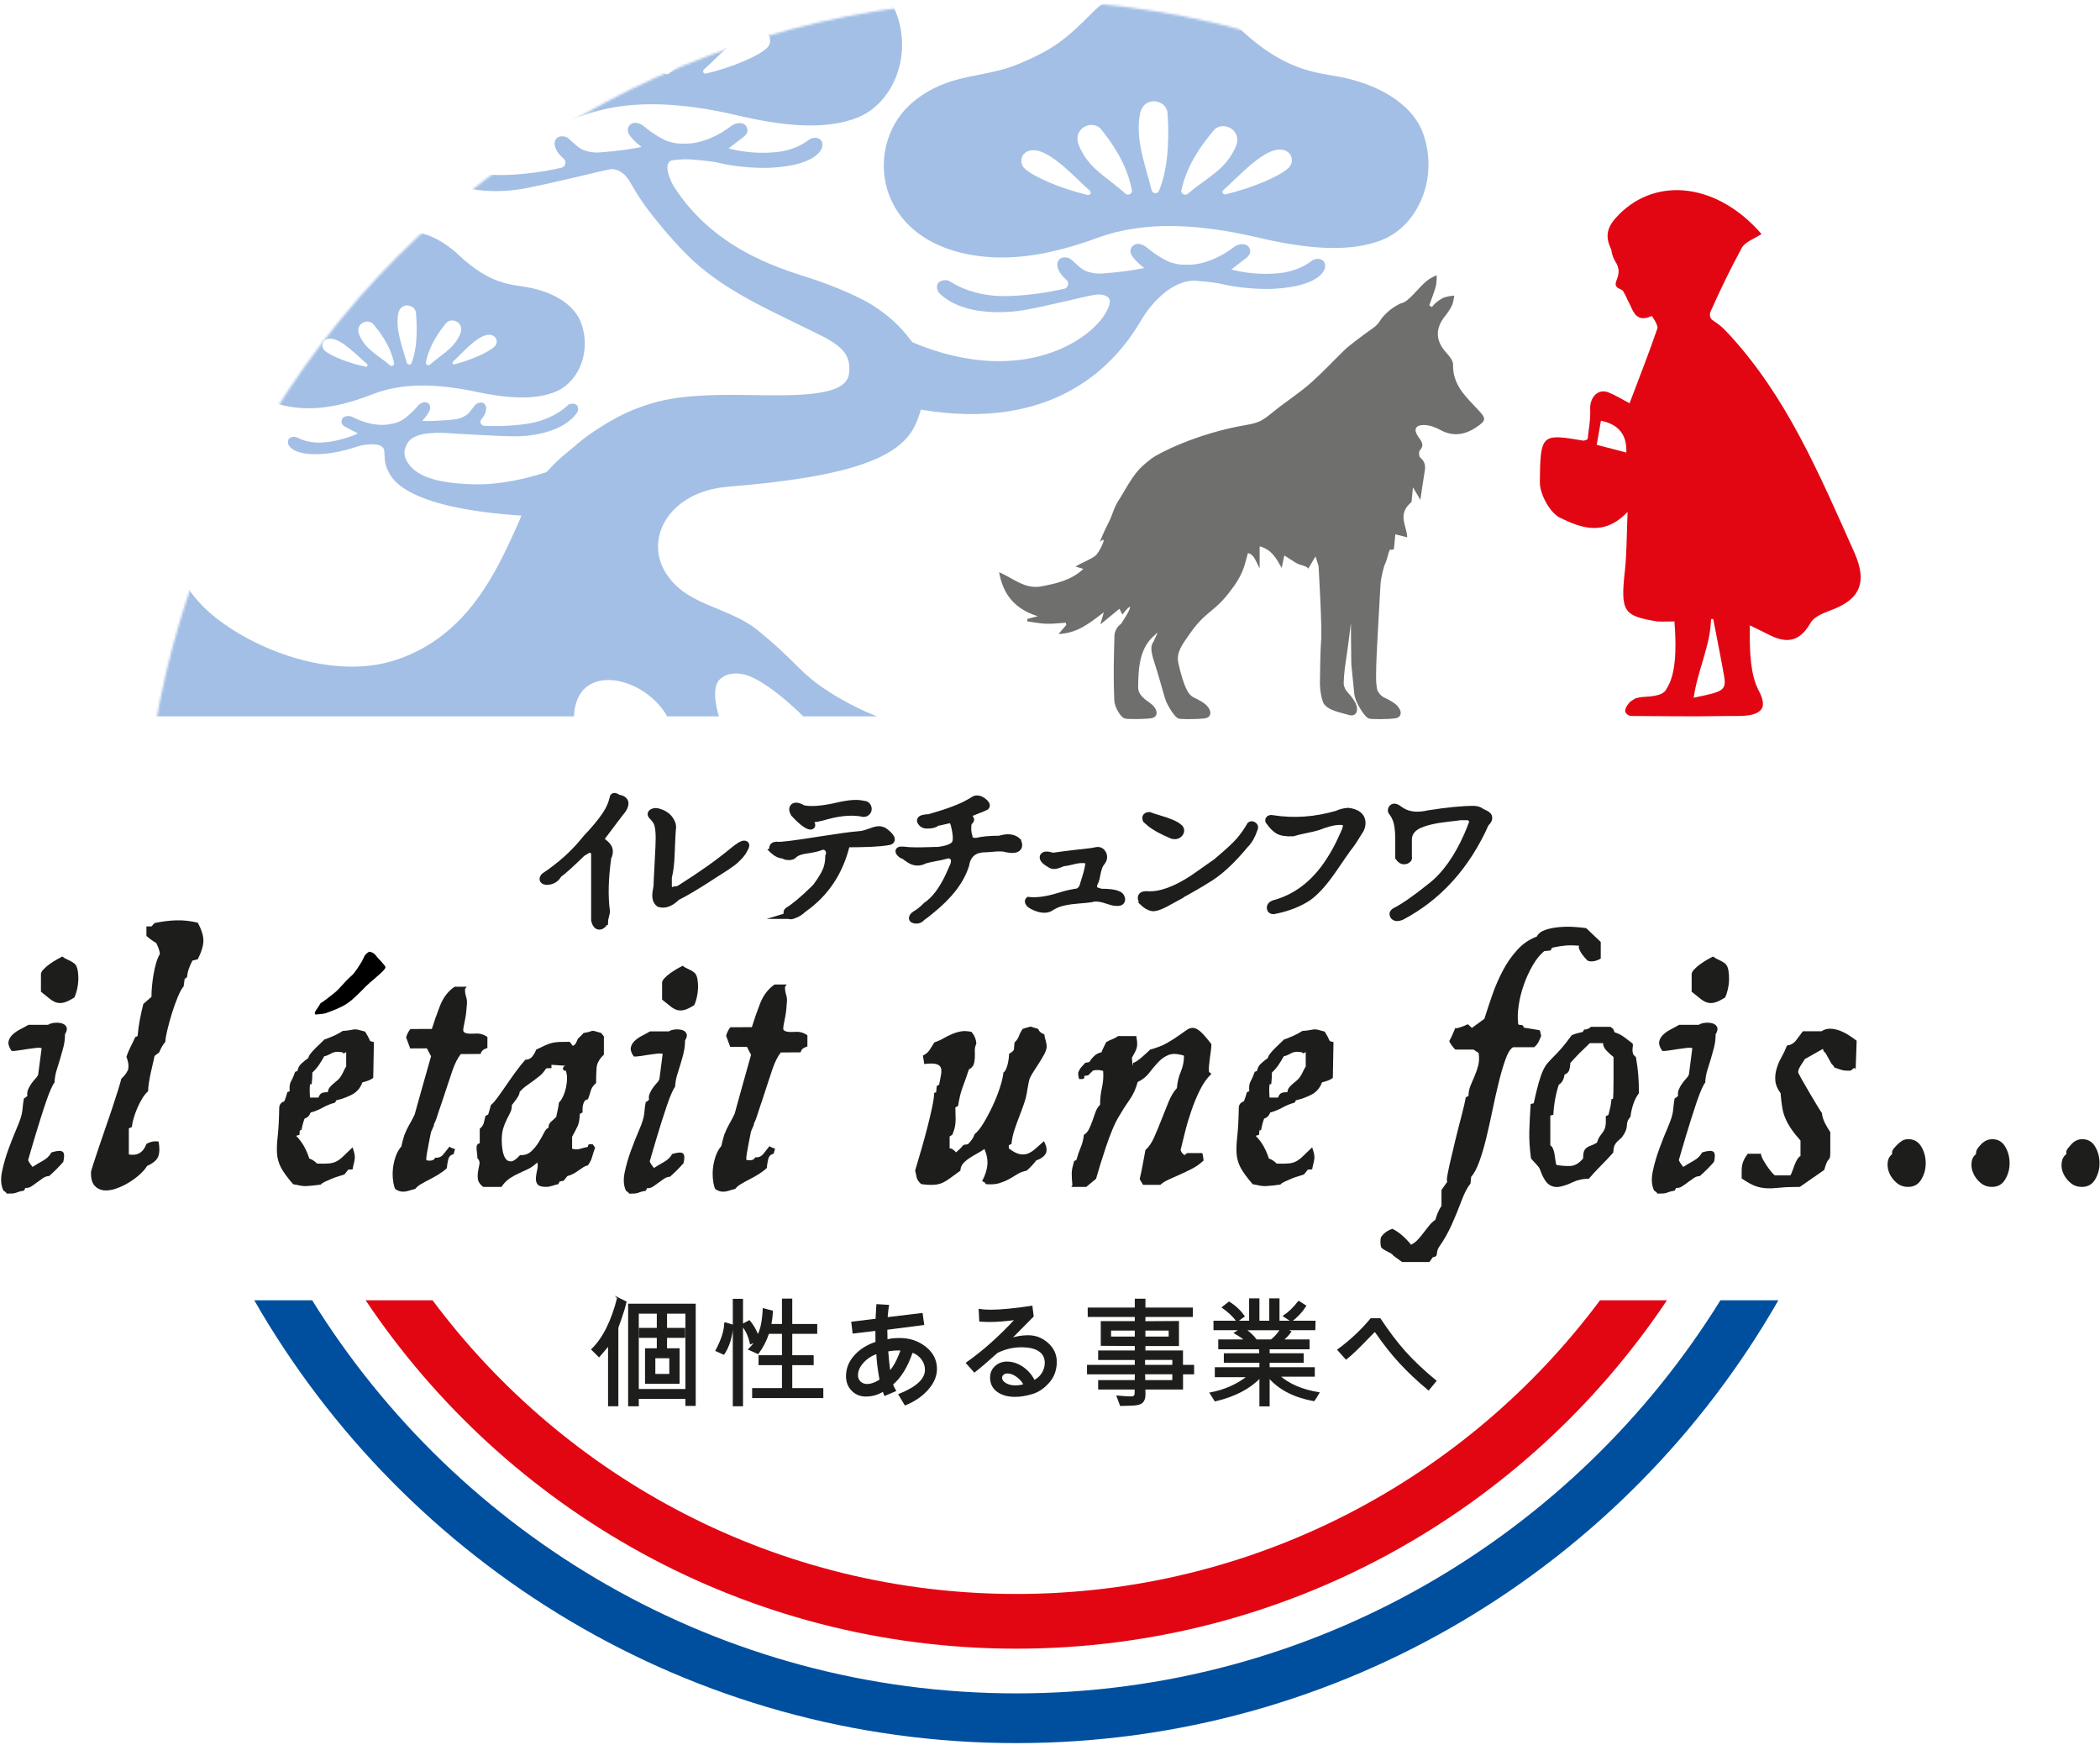 <?xml version="1.0" encoding="UTF-8"?> <svg xmlns="http://www.w3.org/2000/svg" width="911" height="757" viewBox="0 0 911 757" fill="none"><mask id="mask0_88_86" style="mask-type:alpha" maskUnits="userSpaceOnUse" x="62" y="0" width="757" height="757"><circle cx="440.5" cy="378.5" r="378.5" fill="#D9D9D9"></circle></mask><g mask="url(#mask0_88_86)"><path d="M526.85 116.08C528.81 116.23 553.45 122.33 551.48 123.24C543.3 127 531.3 122.04 518.65 121.74C507.06 121.46 497.98 133.86 495.09 138.83C483.04 159.53 456.26 187.19 399.45 177.67C399.45 177.67 398.84 180.39 397.15 184.12C390.53 198.73 368.36 206.83 315.79 211.11C290.76 213.14 279.64 232.84 288.43 247.86C297.22 262.89 315.74 262.89 328.6 273.28C343.39 285.25 346.46 290.71 355.04 296.92C367.77 306.12 380.45 310.71 380.45 310.71H348.48C348.48 310.71 333.11 295.22 323.17 292.64C319.44 291.68 314.9 291.79 311.99 294.95C308.09 299.2 311.86 310.71 311.86 310.71H289.37C289.37 310.71 289.28 310.35 288.82 309.68C278.41 292.85 249.93 287.01 248.98 310.71H-29.74L9.52 151.72C9.52 151.72 54.55 151.52 60.52 151.32C75.55 150.82 67.16 145.08 75.16 140.64C85.66 134.81 86.33 117.44 90.5 102.34C90.5 102.34 93.53 97.79 86.46 97.79C86.46 97.79 47.55 95.26 47.05 88.19C47.05 88.19 44.02 86.17 51.09 87.18C51.09 87.18 62.71 89.71 87.47 91.73C87.47 91.73 93.53 91.22 88.48 88.19C88.48 88.19 82.42 85.66 75.34 80.1C75.34 80.1 71.79 77.22 76.99 78.6L91.32 83.41C91.32 83.41 93.97 85.08 94.76 82.72L99.57 75.26C99.57 75.26 100.55 73 102.81 75.06C102.81 75.06 104.28 82.22 107.62 83.7C107.62 83.7 108.11 84.19 110.86 83.6L126.47 78.3C126.47 78.3 129.61 77.71 127.55 79.77L111.85 89.39C111.85 89.39 110.48 90.96 112.93 91.35C112.93 91.35 151.41 90.27 154.84 87.13C154.84 87.13 158.96 86.54 155.43 88.9C155.43 88.9 136.29 97.64 123.92 97.64C123.92 97.64 114.01 98.03 111.95 97.93C111.95 97.93 108.15 99.38 107.72 102.6C106.94 108.41 119.38 129.73 108.08 141.03C108.08 141.03 99.46 149.65 89.55 155.69C80.02 161.49 88.13 169.91 83.13 172.81C68.06 181.55 56.92 188.96 49.18 198.27C39.93 209.41 35.57 219.94 33.37 229.03C37.59 233.91 67.68 215.99 65.74 209.6C73.33 234.6 74.09 251.42 91.81 266.46C109.53 281.49 144.54 295.62 172.5 285.99C202.5 275.66 214.97 248.89 224.38 227.93C227.06 221.96 228.62 216.7 228.62 216.7C237.92 201.34 245.24 197.21 250.84 192.21C253.86 189.51 265.26 181.32 275.63 177.38C286 173.44 295.47 170.83 324.31 171.32C346.1 171.69 366.91 172.02 368.29 162.23C369.89 150.91 360.84 147.9 347.33 141.2C333.82 134.5 314.82 126.12 300.72 113.09C289.83 103.03 279.54 88.85 279.54 88.85C276.5 84.41 275.36 82.51 273.36 79.01C268.91 71.25 262.92 73.74 262.92 73.74C256.58 74.58 249.05 75.78 249.05 75.78C236.15 75.78 250.96 70.72 250.96 70.72C247.27 68.26 294.62 66.47 294.62 66.47C320.45 64.36 321.22 68.07 321.22 68.07C293.64 68.07 293.05 69.3 293.05 69.3C285.67 69.3 292.16 80.64 292.16 80.64C310.88 110.03 341.89 117.34 353.75 121.41C362.7 124.48 373.33 129.03 378.59 132.44C383.85 135.85 388.25 139.26 393.04 144.94C393.79 145.83 395.81 148.46 395.81 148.46C444.36 168.86 475.48 146.29 480.64 133.74C480.55 133.96 482.54 130.26 480.6 128.85C478.13 127.05 475.03 127.91 472.8 128.21C458 130.21 451.55 131.9 449.61 130.79" fill="#A3BFE5"></path><path d="M515.84 114.8C515.84 114.8 524.57 115.27 535.17 107.24C535.76 106.8 536.4 106.43 537.1 106.21C538.79 105.67 541.68 105.53 542.3 108.52C542.55 109.71 541.82 110.9 540.9 111.69L534.15 116.88C534.15 116.88 543.88 119.79 555.54 118.4C555.54 118.4 562.95 117.81 568.85 113.25C569.93 112.42 571.35 112.07 572.67 112.42C574.01 112.77 575.19 113.77 574.75 116.32C574.75 116.32 573.49 124.07 552.9 125.24C552.9 125.24 541.95 125.97 529.89 123.16C529.89 123.16 527.97 122.4 516.79 121.6C516.38 121.57 514.93 121.57 514.51 121.6C510.86 121.81 492.79 123.01 480.97 126.27C480.97 126.27 452.89 133 445.41 134.29C445.41 134.29 420.7 139.44 407.89 127.55C407.02 126.74 406.44 125.62 406.46 124.43C406.48 123.06 407.21 121.53 410.31 121.5C411.39 121.49 412.35 122.21 413.27 122.77C415.81 124.32 422.88 127.97 433.57 128.4C433.57 128.4 445.28 128.96 461.69 125.25C462.39 125.09 462.96 124.58 463.2 123.9C463.46 123.16 463.55 122.2 462.76 121.5C460.02 119.1 459.09 117.36 458.73 115.45C458.61 114.84 458.64 114.2 458.85 113.62C459.22 112.63 460.16 111.4 462.6 111.67C463.47 111.77 464.27 112.16 464.92 112.75C465.91 113.65 467.58 115.16 468.84 116.22C469.2 116.52 469.6 116.72 469.99 116.98C471.09 117.72 474.82 119.07 478.87 118.56C478.87 118.56 488.37 117.94 496.4 116.25C496.4 116.25 493.05 113.79 491.18 111.13C490.43 110.06 490.16 108.7 490.74 107.52C491.26 106.45 492.77 105.31 494.9 105.97C495.83 106.26 496.73 106.67 497.47 107.31C498.78 108.44 501.51 110.61 505.11 112.54C506.66 113.37 507.39 113.71 508.92 114.11C511.1 114.69 512.03 114.89 515.84 114.79" fill="#A3BFE5"></path><path d="M297.76 62.29C297.76 62.29 306.49 62.76 317.09 54.73C317.68 54.29 318.32 53.92 319.02 53.7C320.71 53.16 323.6 53.02 324.22 56.01C324.47 57.2 323.74 58.39 322.82 59.18L316.07 64.37C316.07 64.37 325.8 67.28 337.46 65.89C337.46 65.89 344.87 65.3 350.77 60.74C351.85 59.91 353.27 59.56 354.59 59.91C355.93 60.26 357.11 61.26 356.67 63.81C356.67 63.81 355.42 71.56 334.82 72.73C334.82 72.73 323.87 73.46 311.81 70.65C311.81 70.65 309.89 69.89 298.71 69.09C298.3 69.06 296.85 69.06 296.43 69.09C292.79 69.3 274.71 70.5 262.89 73.76C262.89 73.76 234.81 80.49 227.33 81.78C227.33 81.78 202.62 86.93 189.81 75.04C188.94 74.23 188.36 73.11 188.38 71.92C188.4 70.55 189.13 69.02 192.23 68.99C193.31 68.98 194.27 69.7 195.19 70.26C197.73 71.81 204.8 75.46 215.49 75.89C215.49 75.89 227.2 76.45 243.61 72.74C244.31 72.58 244.88 72.07 245.12 71.39C245.38 70.65 245.47 69.69 244.68 68.99C241.94 66.59 241.01 64.85 240.65 62.94C240.53 62.33 240.56 61.69 240.77 61.11C241.14 60.12 242.08 58.89 244.52 59.16C245.39 59.26 246.19 59.65 246.84 60.24C247.83 61.14 249.5 62.65 250.76 63.71C251.12 64.01 251.52 64.21 251.91 64.47C253.01 65.21 256.74 66.56 260.79 66.05C260.79 66.05 270.29 65.43 278.32 63.74C278.32 63.74 274.97 61.28 273.1 58.62C272.35 57.55 272.08 56.19 272.66 55.01C273.18 53.94 274.69 52.8 276.82 53.46C277.75 53.75 278.65 54.16 279.39 54.8C280.7 55.93 283.43 58.1 287.03 60.03C288.58 60.86 289.31 61.2 290.84 61.6C293.02 62.18 293.95 62.38 297.76 62.28" fill="#A3BFE5"></path><path d="M235.11 224.11C173.69 221.63 169.61 206.53 168.22 203.93C166.61 200.93 166.96 197.74 166.7 195.51C166.16 190.87 156.08 193.34 156.08 193.34C154.55 193.41 151.31 192.89 151.31 192.89C148.69 191.14 184.89 185.31 184.89 185.31C190.14 184.56 203.45 185.74 203.45 185.74C190.34 183.57 188.71 187.72 188.71 187.72C177.9 188.08 176.42 192.17 175.66 194.84C175.25 196.29 175.45 197.83 176.08 199.19C179.53 206.63 189.42 209.69 206.02 210.07C228.4 210.43 250.81 199.41 250.81 199.41" fill="#A3BFE5"></path><path d="M168.55 184.06C168.55 184.06 162.15 185.55 153.25 181C152.76 180.75 152.23 180.56 151.68 180.49C150.35 180.32 148.2 180.59 148.13 182.88C148.1 183.79 148.79 184.58 149.58 185.04L155.26 188C155.26 188 148.44 191.43 139.63 191.93C139.63 191.93 134.08 192.46 129.12 189.87C128.22 189.4 127.14 189.32 126.21 189.73C125.25 190.16 124.47 191.05 125.15 192.9C125.15 192.9 127.09 198.47 142.49 196.64C142.49 196.64 150.69 195.74 159.24 192.08C159.24 192.08 160.56 191.26 168.73 189.21C169.03 189.13 170.11 188.94 170.41 188.91C173.14 188.59 186.67 187.1 195.85 187.97C195.85 187.97 217.52 189.27 223.22 189.24C223.22 189.24 242.13 189.81 250.07 179.38C250.62 178.65 250.93 177.74 250.75 176.84C250.55 175.83 249.82 174.79 247.52 175.18C246.72 175.31 246.11 175.97 245.5 176.51C243.82 177.99 239.07 181.61 231.22 183.34C231.22 183.34 222.7 185.27 210.17 184.7C209.48 184.67 208.84 184.26 208.57 183.62C208.37 183.15 208.3 182.57 208.72 182.06C210.43 179.92 210.89 178.52 210.91 177.05C210.91 176.58 210.81 176.12 210.58 175.71C210.18 175.02 209.3 174.22 207.49 174.78C206.87 174.97 206.35 175.38 205.96 175.89C205.34 176.69 204.32 178 203.54 178.94C203.32 179.21 203.04 179.41 202.79 179.65C202.07 180.34 199.49 181.83 196.42 181.99C196.42 181.99 189.31 182.77 183.14 182.58C183.14 182.58 185.3 180.32 186.33 178.11C186.75 177.22 186.76 176.18 186.19 175.38C185.66 174.65 184.4 174.01 182.91 174.78C182.26 175.11 181.65 175.54 181.18 176.11C180.36 177.12 178.62 179.08 176.21 180.98C175.17 181.8 174.67 182.14 173.59 182.64C172.05 183.35 171.39 183.63 168.56 184.05" fill="#A3BFE5"></path><path d="M617.35 57.85C613.41 46.78 600.81 37.33 581.91 33.47C571.59 31.37 557.06 31.37 536.43 11.07C512.25 -12.73 487.75 -8.53 473.9 5.46C462.31 17.16 456.77 21.55 441.59 27.86C426.41 34.16 412.14 31.37 396.56 43.83C374.16 61.75 378.19 105.58 425.44 111.15C440.54 112.93 456.86 110.22 476.19 103.13C495.53 96.04 518.57 96.63 546.2 103.13C565.39 107.65 585.42 109.99 600.1 103.83C615.13 97.53 624.24 77.26 617.34 57.85M471.89 84.55C460.14 81.87 447.81 76.45 444.38 72.98C441.64 70.2 443.16 64.62 449.11 65.19C456.59 65.9 467.29 77.96 472.75 82.7C473.6 83.44 472.99 84.81 471.89 84.56M488.41 84.12C479.4 76.11 472.41 73.33 468.11 63.26C464.81 55.55 474.06 51.49 477.76 56.18C481.6 61.04 488.78 70.45 491.04 82.56C491.33 84.13 489.25 84.86 488.41 84.12ZM502.71 82.9C502.07 84.37 499.94 83.81 499.66 82.72C496.68 71.04 492.45 60.24 494.52 49.48C496.11 41.25 506.04 43.06 506.48 49.02C506.94 55.2 507.62 71.6 502.71 82.9ZM515.05 84.2C514.19 84.92 512.13 84.13 512.47 82.57C515.08 70.53 522.53 61.33 526.51 56.58C530.34 52 539.47 56.33 535.95 63.94C531.35 73.89 524.29 76.46 515.05 84.2ZM559.11 72.7C555.68 76.18 543.35 81.59 531.6 84.28C530.51 84.53 529.89 83.16 530.74 82.42C536.2 77.68 546.9 65.62 554.38 64.91C560.32 64.35 561.85 69.92 559.11 72.7Z" fill="#A3BFE5"></path><path d="M389.07 6.39C385.27 -4.31 373.09 -13.44 354.83 -17.16C344.86 -19.19 330.82 -19.19 310.9 -38.8C287.54 -61.79 263.87 -57.74 250.49 -44.22C239.29 -32.91 233.94 -28.67 219.28 -22.58C204.62 -16.49 190.83 -19.18 175.78 -7.15C154.14 10.16 158.03 52.51 203.68 57.89C218.26 59.61 234.03 56.99 252.71 50.14C271.39 43.29 293.65 43.86 320.34 50.14C338.88 54.5 358.23 56.76 372.42 50.82C386.94 44.73 395.74 25.15 389.07 6.4M248.55 32.18C237.2 29.59 225.28 24.35 221.97 21C219.32 18.31 220.8 12.93 226.54 13.47C233.77 14.15 244.1 25.81 249.38 30.39C250.2 31.1 249.61 32.43 248.55 32.19M264.51 31.77C255.81 24.03 249.06 21.35 244.89 11.62C241.71 4.17 250.64 0.25 254.22 4.78C257.93 9.48 264.86 18.57 267.05 30.27C267.33 31.79 265.32 32.49 264.51 31.77ZM278.32 30.59C277.7 32.01 275.64 31.46 275.37 30.41C272.49 19.13 268.4 8.69 270.4 -1.7C271.93 -9.65 281.53 -7.9 281.96 -2.14C282.4 3.83 283.06 19.67 278.32 30.59ZM290.24 31.84C289.41 32.54 287.42 31.77 287.74 30.26C290.26 18.62 297.46 9.74 301.31 5.16C305.02 0.74 313.83 4.92 310.43 12.27C305.99 21.88 299.16 24.36 290.24 31.84ZM332.81 20.73C329.5 24.09 317.59 29.32 306.23 31.91C305.17 32.15 304.58 30.83 305.4 30.11C310.68 25.53 321.01 13.88 328.24 13.19C333.98 12.65 335.46 18.03 332.81 20.72" fill="#A3BFE5"></path><path d="M251.98 139.79C249.29 132.71 241.04 126.8 228.81 124.59C222.13 123.38 212.77 123.59 199.2 110.8C183.29 95.81 167.56 98.86 158.84 108.07C151.54 115.77 148.03 118.68 138.35 122.96C128.66 127.24 119.43 125.64 109.57 133.89C95.39 145.75 98.61 173.93 129.13 176.85C138.88 177.78 149.35 175.81 161.71 170.97C174.07 166.13 188.92 166.18 206.81 169.98C219.24 172.62 232.17 173.84 241.54 169.67C251.13 165.4 256.71 152.21 251.99 139.81M158.65 159.05C151.04 157.49 143.02 154.17 140.76 151.98C138.96 150.23 139.86 146.61 143.7 146.89C148.53 147.24 155.59 154.86 159.18 157.84C159.74 158.3 159.36 159.2 158.65 159.05ZM169.29 158.54C163.37 153.51 158.83 151.82 155.91 145.39C153.68 140.47 159.58 137.73 162.03 140.69C164.57 143.77 169.33 149.73 170.96 157.5C171.17 158.51 169.84 159.01 169.29 158.54ZM178.48 157.55C178.09 158.51 176.71 158.17 176.51 157.48C174.43 150 171.54 143.1 172.73 136.14C173.63 130.82 180.06 131.85 180.43 135.67C180.81 139.64 181.48 150.2 178.48 157.55ZM186.45 158.21C185.91 158.69 184.57 158.21 184.76 157.19C186.27 149.4 190.94 143.37 193.44 140.25C195.85 137.25 201.79 139.91 199.63 144.86C196.81 151.33 192.29 153.09 186.45 158.21ZM214.67 150.18C212.51 152.47 204.64 156.13 197.11 158.03C196.41 158.21 196 157.33 196.53 156.85C199.98 153.72 206.7 145.8 211.51 145.24C215.33 144.79 216.39 148.36 214.67 150.19" fill="#A3BFE5"></path></g><path d="M573.07 278.34C572.81 282.03 572.59 292.51 572.59 296.82C572.59 298.65 573.32 305.02 574.97 305.99C576.86 308.16 581.43 309.05 585.22 310.12C588.14 310.94 589.34 308.57 588.37 305.81C587.98 304.43 586.8 302.85 585.5 301.26C584.53 300.07 583.46 299.45 582.91 296.84C582.93 295.38 582.96 292.23 583.87 286.52C584.78 280.8 586.03 270.19 586.03 270.19C586.03 270.19 586.14 284.96 586.21 288.06L587.37 299.64C587.45 300.99 587.68 302.44 588.39 304.13C589.09 305.82 592.15 311.43 594.05 311.7C594.52 311.94 601.18 312.05 605.09 311.59C608.1 311.24 608.32 308.58 606.38 306.39C605.5 305.26 603.81 304.25 602 303.28C600.65 302.56 599.43 302.39 597.94 300.18L597.47 299.26C596.69 295.68 597.02 292.21 597.04 288.22C597.04 286.37 598.25 263.8 598.85 253.91C599.02 250.11 600.6 245.15 600.6 245.15C602.07 242.58 602.53 237.06 603.58 238.54C603.95 238.43 604.32 238.32 604.68 238.21C604.88 236.12 605.09 234.04 605.31 231.75C607.11 232.21 608.6 232.59 610.46 233.06C610.37 227.98 605.87 223.19 612.34 217.72C612.43 216.72 612.65 214.56 612.95 211.37C614.17 213.42 614.89 214.62 616.18 216.79C616.91 211.86 617.44 207.99 618.09 204.12C618.41 202.24 618.3 200.22 615.94 198.3C615.51 197.52 615.44 195.88 615.94 195.33C618.28 192.77 616.35 191.14 615.08 189.17C613.13 186.17 614.14 184.34 617.63 184.34C619.97 184.34 622.54 185.21 624.62 186.37C630.19 189.49 635.35 188.68 640.36 185.36C645 182.29 644.74 181.47 640.91 177.42C635.8 172 630.12 166.82 630.36 158.19C630.41 156.49 628.79 154.48 627.47 153.05C622.8 147.98 622.49 142.7 626.74 137.27C628 135.66 628.97 134.33 629.87 132.5C630.44 131.35 630.63 129.51 630.88 128.21C630.88 128.21 627.33 128.45 625.67 129.39C623.88 130.4 622.46 131.5 621.13 133.2C620.5 132.75 620.67 132.87 620.04 132.42C620.95 129.86 621.94 127.31 622.72 124.71C623.43 122.35 623.23 119.41 623.23 119.41C623.23 119.41 621 120.21 619.08 121.72C615.15 124.83 611.16 131.05 607.7 131.58C607.48 131.61 604 133.23 601.04 136.22C597.61 139.67 599.13 139.83 595.16 142.63C592.58 144.46 585.51 149.6 583.25 151.81C578.51 156.43 573.83 161.44 568.91 165.84C563.89 170.33 558.12 173.97 552.87 178.22C547.99 182.16 546.74 183.28 540.59 184.33C518.68 188.06 502.14 196.91 499.7 198.76C493.57 203.43 492.06 205.47 486.15 215.66C483.1 220.03 482.89 222.59 481.26 225.94C480.51 227.49 478.75 230.69 477.1 235.16C477.1 235.16 478.05 233.95 478.86 234.23C478.35 236.47 476.9 239 475.74 240.48C474.37 242.22 468.86 244.19 466.58 245.74C467.93 246.14 468.77 246.39 469.97 246.74C464.84 251.63 458.38 253.06 451.87 254.31C444.62 255.7 439.75 250.92 433.42 248.17C435.13 257.85 440.25 264.16 450.16 267.26C448.68 267.66 447.2 268.05 445.71 268.45C445.66 268.8 445.62 269.15 445.58 269.5C448.35 269.87 451.1 270.45 453.89 270.54C456.7 270.64 459.54 270.25 462.36 270.08C462.43 270.41 462.5 270.75 462.57 271.08C461.54 272.26 460.52 273.45 459.19 274.99C467.49 274.65 472.69 270.22 478.85 265.58C478.21 267.78 477.9 268.88 477.33 270.85C480.5 268.24 482.98 266.21 485.63 264.03C486.1 264.98 486.42 265.62 486.88 266.54C492.18 259.89 490.62 264.24 486.24 270.69C484.71 271.53 483.51 273.93 483.46 275.63C483.16 285.58 482.96 294.01 483.39 303.95C483.6 306.88 486.26 311.4 488.16 311.67C488.63 311.91 495.29 312.02 499.2 311.56C502.21 311.21 502.43 308.55 500.49 306.37C499.61 305.24 497.79 304.22 496.5 303.12C495.34 302.12 493.71 300.42 493.74 298.21C493.82 290.9 494 282.04 500.12 276.17C501.95 274.85 503.26 272.22 500.42 278.29C498.62 280.69 499.59 283.8 501.74 290.37C502.89 293.88 505.12 302.44 505.82 304.13C506.52 305.82 509.58 311.43 511.48 311.7C511.95 311.94 518.61 312.05 522.52 311.59C525.53 311.24 525.75 308.58 523.81 306.39C522.93 305.26 521.24 304.25 519.43 303.28C518.08 302.56 516.86 302.39 515.37 300.18L514.91 299.26C513.64 296.97 512.34 292.88 511.12 287.33C510.36 283 512.48 280.06 516.3 274.65C523.49 264.47 526.79 265.84 534.15 255.76C537.66 251.3 539.03 247.77 539.81 245.46C540.31 243.95 541.36 239.88 541.36 239.88C541.36 239.88 542.92 240.03 544.18 242.09C545.45 244.16 546.16 246.45 546.44 246.31V236.95C551.61 238.34 553.58 242.03 556.01 246.31C556.49 244.03 556.77 242.7 557.14 240.92C558.94 242.07 560.36 242.99 561.81 243.89C562.41 244.26 563.2 244.69 563.67 244.83C565.57 245.37 567.12 245.78 567.51 246.68L570.68 241.31L572 245.47C572 245.47 573.71 273.89 573.06 278.36" fill="#6F6F6E"></path><path d="M284.02 588.85H290.62V596.18H284.02V588.85ZM296.96 576.21H289.1V569.97H285.2V576.21H277.47V579.99H285.2V585.07H280.09V599.93H294.54V585.07H289.1V579.99H296.96V576.21ZM276.84 569.51H297.61V602.72H276.84V569.51ZM301.54 565.73H272.76V609.67H276.84V606.47H297.61V609.52H301.54V565.73ZM267.98 562.96C265.39 573.12 261.66 580.56 256.77 585.29L259.87 588.36L263.9 583.63L264.05 583.73V609.66H267.98V575.85L269.41 571.77C270.3 569.27 271.01 566.91 271.52 564.69L267.97 562.95L267.98 562.96Z" fill="#1D1D1B" stroke="#1D1D1B" stroke-width="0.54" stroke-miterlimit="10"></path><path d="M314.43 573.74C314.43 577.06 313.16 581.08 310.63 585.8L313.98 587.29C316.2 584 317.48 579.83 317.83 574.78L314.43 573.75V573.74ZM356.89 602.34H343.42V591.84H352.71V588.06H343.42V578.26H354.25V574.51H343.42V563.51H339.49V574.51H334.35C334.74 572.31 334.97 570.38 335.05 568.72L331.15 567.69C330.88 573.13 330.08 576.96 328.76 579.2C327.77 576.7 326.53 574.6 325.06 572.9L322.06 574.51V563.61H318.16V609.66H322.06V575.01C323.74 577.01 324.91 579.6 325.59 582.79L327.48 581.96C327.08 582.85 326.2 583.94 324.86 585.23L328.84 587.02C330.84 584.3 332.35 581.38 333.37 578.26H339.49V588.06H329.34V591.84H339.49V602.34H326.55V606.12H356.89V602.34Z" fill="#1D1D1B" stroke="#1D1D1B" stroke-width="0.54" stroke-miterlimit="10"></path><path d="M376.27 600.56C374.99 600.56 373.95 600.18 373.15 599.43C372.34 598.67 371.94 597.71 371.94 596.53C371.94 594.57 372.74 592.69 374.36 590.91C375.97 589.13 377.99 587.81 380.4 586.93C380.55 590.27 381.03 594.14 381.83 598.54C379.72 599.88 377.86 600.55 376.26 600.55L376.27 600.56ZM385.97 594.87C385.63 592.61 385.32 589.62 385.04 585.91C386.57 585.61 388.18 585.46 389.87 585.46C390.41 585.46 390.79 585.48 391.03 585.51C389.35 590.03 387.66 593.15 385.97 594.88V594.87ZM384.63 576.51L400.64 574.45L399.99 569.77L384.78 571.58C384.96 569.25 385.17 567.46 385.38 566.22L380.45 565.92L380.07 572.24L369.57 573.5L370.12 578.13L380.02 576.95C380.02 579.32 380.04 581.07 380.07 582.21C376.19 583.5 373.09 585.46 370.77 588.08C368.44 590.7 367.28 593.63 367.28 596.89C367.28 599.39 368.08 601.44 369.69 603.05C371.29 604.65 373.26 605.45 375.59 605.45C378.36 605.45 380.87 604.73 383.12 603.29L383.85 605.15L388.43 603.19C387.86 602.27 387.43 601.33 387.15 600.37C390.66 597.47 393.51 592.81 395.71 586.4C397.44 586.97 398.84 587.97 399.92 589.41C400.99 590.84 401.53 592.42 401.53 594.13C401.53 598.21 397.69 601.78 390 604.85L392.67 609.28C396.66 607.67 399.92 605.44 402.43 602.6C404.94 599.76 406.19 596.81 406.19 593.75C406.19 589.97 404.61 586.84 401.46 584.35C398.3 581.86 394.6 580.61 390.36 580.61C387.88 580.61 386 580.82 384.75 581.24L384.65 576.53L384.63 576.51Z" fill="#1D1D1B" stroke="#1D1D1B" stroke-width="0.54" stroke-miterlimit="10"></path><path d="M440.53 601.16C438.8 601.16 437.35 600.8 436.19 600.09C435.02 599.38 434.44 598.53 434.44 597.56C434.44 596.97 434.68 596.47 435.17 596.06C435.66 595.65 436.27 595.44 437.01 595.44C438.39 595.44 439.78 595.96 441.19 597C442.6 598.04 443.63 599.22 444.29 600.55C443.1 600.95 441.85 601.16 440.54 601.16H440.53ZM438.66 580.49L448.15 570.9L447.62 566.62C440.05 567.76 434.09 568.33 429.74 568.33C427.93 568.33 426.29 568.22 424.83 568L425.08 572.96C426.52 573.06 427.93 573.11 429.31 573.11C432.52 573.11 436.27 572.82 440.56 572.23C433.71 579.68 426.63 585.99 419.31 591.16L422.71 594.99C424.84 593.38 428.12 590.58 432.56 586.58C435.92 584.92 439.39 584.09 442.98 584.09C446.57 584.09 449.01 584.69 450.81 585.88C452.61 587.07 453.5 588.82 453.5 591.12C453.5 592.73 453.06 594.24 452.19 595.64C451.32 597.04 450.13 598.11 448.64 598.85C447.45 596.43 445.76 594.49 443.58 593.02C441.4 591.55 439.13 590.82 436.78 590.82C434.9 590.82 433.26 591.44 431.87 592.68C430.48 593.92 429.78 595.53 429.78 597.51C429.78 600.04 430.76 602.03 432.71 603.45C434.67 604.88 437.21 605.59 440.35 605.59C442.5 605.59 444.92 605.21 447.6 604.44C450.28 603.68 452.72 602.06 454.9 599.61C457.08 597.15 458.17 594.17 458.17 590.66C458.17 587.55 456.95 584.9 454.51 582.7C452.07 580.5 449.23 579.4 446.01 579.4C443.51 579.4 441.08 579.79 438.73 580.58L438.63 580.48L438.66 580.49Z" fill="#1D1D1B" stroke="#1D1D1B" stroke-width="0.54" stroke-miterlimit="10"></path><path d="M496.57 598.85L496.47 595.8H508.83V598.85H496.57ZM496.47 589.58H508.83V592.25H496.47V589.58ZM481.72 576.84H492.55V579.99H481.72V576.84ZM496.62 576.84H507.25V579.99H496.62V576.84ZM517.73 592.25H512.92V586.01H496.63V583.54H511.18V573.22L496.63 573.32V570.95H517.2V567.4H496.63V563.57H492.55V567.4H472.13V570.95H492.55V573.27H477.79V583.44L492.55 583.54V586.01H476.66V589.59H492.55V592.26H471.83V595.81H492.6L492.5 598.86H476.66V602.41H492.5V603.97C492.5 604.71 492.36 605.22 492.1 605.51C491.83 605.8 491.34 605.94 490.62 605.94C489.41 605.94 487.41 605.81 484.63 605.56L486.12 609.54L491.33 609.39C493.43 609.32 494.85 608.9 495.6 608.12C496.35 607.34 496.7 606.13 496.65 604.48L496.6 602.41H512.94V595.81H517.75V592.26L517.73 592.25Z" fill="#1D1D1B" stroke="#1D1D1B" stroke-width="0.54" stroke-miterlimit="10"></path><path d="M533.18 564.83L530.33 567.05C532.97 568.9 535.08 570.9 536.68 573.07L539.68 570.9C537.93 568.42 535.77 566.39 533.18 564.83ZM563.4 564.45C561.37 567.15 559.19 569.27 556.85 570.8L560.2 572.97C562.5 571.36 564.56 569.18 566.39 566.42L563.39 564.46L563.4 564.45ZM551.49 581.22H544.99C543.87 579.66 542.36 578.18 540.46 576.79V576.69H555.52C554.61 578.25 553.27 579.76 551.49 581.22ZM555.04 596.83H570.1V593.28H550.51V590.81H565.27V587.23H550.51V584.96H567.83V581.21H556.55V581.11C557.59 580.37 558.71 579.2 559.9 577.59L558.14 576.68H570.33L570.43 573.1H554.79V563.41H550.89V573.1H546.08V563.41H542.15V573.1H526.69V576.68H537.57V576.88L535.61 578.16C537.88 579.45 539.35 580.47 540.04 581.21H528.76V584.96H546.44L546.57 587.23H531.18V590.81H546.61V593.28H527.27V597.06H541.12V597.16C536.55 600.69 531.19 603.04 525.03 604.21L527.15 607.56C535.61 605.55 542.1 602.18 546.61 597.46V609.72H550.51V597.46C554.98 602.58 561.47 605.91 570 607.46C570.35 607.04 571.06 605.92 572.11 604.11C564.89 602.94 559.2 600.51 555.04 596.83Z" fill="#1D1D1B" stroke="#1D1D1B" stroke-width="0.54" stroke-miterlimit="10"></path><path d="M609.5 586.33C605.91 582.3 602.3 577.53 598.67 572.03H594.74C590.64 576.98 585.87 581.46 580.41 585.45L583.96 589.4C586.31 587.55 589.71 584.29 594.16 579.6C595.5 578.19 596.25 577.49 596.4 577.49C596.55 577.49 596.74 577.67 596.98 578.02C600.39 582.99 603.87 587.39 607.43 591.23C610.99 595.07 615.08 598.91 619.72 602.77L622.87 598.94C617.55 594.56 613.09 590.35 609.5 586.33Z" fill="#1D1D1B" stroke="#1D1D1B" stroke-width="0.54" stroke-miterlimit="10"></path><path d="M262.13 399.56C262.13 399.18 262.27 398.47 262.56 397.42C262.85 396.28 262.99 395.57 262.99 395.29C262.09 388.93 262.28 381.14 263.56 371.93C264.22 370.6 264.41 369.41 264.13 368.37C263.75 367.09 262.4 365.71 260.07 364.24C261.07 362.86 262.56 360.87 264.56 358.26C265.56 356.93 266.43 355.77 267.19 354.77C267.95 353.77 268.59 352.94 269.11 352.28L269.18 352.21C270.41 350.83 271.03 349.53 271.03 348.29C270.84 347.15 269.87 346.49 268.11 346.3C267.97 346.2 267.82 346.1 267.68 345.98C267.54 345.86 267.39 345.78 267.25 345.73C266.44 345.35 266.04 345.54 266.04 346.3C265.61 348.06 264.97 349.74 264.12 351.35C263.45 352.58 262.49 354.05 261.24 355.73C259.98 357.41 258.4 359.3 256.51 361.39C254.94 363 253.8 364.29 253.09 365.24C248.63 370.65 243 375.64 236.21 380.19C236.16 380.24 236.13 380.29 236.1 380.33C236.08 380.38 236.04 380.43 235.99 380.47C235.32 381.47 235.73 382.04 237.2 382.18C239.43 382.13 241.09 381.14 242.18 379.19C243.51 378.19 244.99 376.95 246.63 375.45C248.27 373.96 250.08 372.24 252.08 370.29C252.41 369.96 252.77 369.7 253.15 369.51C254.24 368.89 254.91 368.47 255.14 368.23C256.99 368.23 257.96 368.92 258.06 370.29V399.13C258.06 399.23 258.08 399.3 258.13 399.34C258.65 401.29 259.53 401.97 260.76 401.41C261.57 400.98 262.02 400.37 262.11 399.56H262.13Z" fill="#1D1D1B" stroke="#1D1D1B" stroke-width="3.24" stroke-miterlimit="10"></path><path d="M309.2 379.62C310.53 378.77 311.7 378.02 312.72 377.38C313.74 376.74 314.61 376.18 315.32 375.71L315.39 375.64C316.34 374.98 317.06 374.47 317.56 374.11C318.06 373.75 318.51 373.39 318.91 373.01C319.31 372.63 319.85 372.11 320.51 371.44C321.51 370.4 322.27 369.33 322.79 368.24C323.5 367.06 323.62 366.39 323.15 366.25C322.34 366.01 320.63 366.99 318.02 369.17C314.75 371.87 311.22 374.56 307.45 377.22C303.68 379.88 299.68 382.54 295.45 385.2C294.83 385.72 293.91 386.03 292.67 386.12C292.34 386.45 291.86 386.55 291.25 386.41C290.3 386.03 289.83 385.32 289.83 384.27V380.5C290.49 377.99 290.9 374.73 291.04 370.75C291.28 364.25 291.49 360.26 291.68 358.79C291.68 357.98 291.47 357.2 291.04 356.44C289.99 354.3 288.02 352.88 285.13 352.17C284.61 352.03 284.01 352.08 283.35 352.31C282.35 352.74 282.3 353.33 283.21 354.09C283.87 354.76 284.47 355.54 284.99 356.44C285.7 357.77 286.06 360.12 286.06 363.49C286.06 364.16 286.02 365.46 285.95 367.41C285.88 369.36 285.75 371.94 285.56 375.17C285.28 380.34 285.13 383.38 285.13 384.28C285.13 384.42 285.09 384.67 285.02 385.03C284.95 385.39 284.87 385.87 284.77 386.49C284.3 389.1 284.72 390.88 286.05 391.83C288.42 392.54 290.91 391.59 293.53 388.98C297.18 387.18 302.41 384.07 309.19 379.65L309.2 379.62Z" fill="#1D1D1B" stroke="#1D1D1B" stroke-width="3.24" stroke-miterlimit="10"></path><path d="M343.8 396.93C345.56 396.41 347.07 395.51 348.36 394.22C358.04 387.48 364.31 378.04 367.16 365.88C371.34 365.88 374.93 365.81 377.95 365.67C380.96 365.53 383.42 365.29 385.32 364.96C385.42 364.96 385.51 364.94 385.61 364.89C387.03 364.65 386.89 363.68 385.18 361.97C383.85 360.74 382.9 360.12 382.33 360.12C381.38 359.79 380 359.98 378.2 360.69C375.64 361.64 373.83 362.11 372.79 362.11C371.03 362.25 368.77 362.51 365.99 362.89C363.21 363.27 359.88 363.77 355.99 364.38C344.98 366.14 338.71 366.92 337.19 366.73C336.95 366.63 336.72 366.63 336.48 366.73C335.63 366.83 335.22 367.28 335.27 368.08C335.27 368.27 335.25 368.39 335.2 368.44L335.49 368.72C337.01 370.1 338.53 370.79 340.05 370.79C340.38 371.12 340.83 371.31 341.4 371.36C342.78 371.6 343.8 371.31 344.46 370.51C345.55 369.56 347.33 368.92 349.8 368.59C352.79 368.16 354.85 367.69 355.99 367.16C357.13 366.78 358.1 366.92 358.91 367.59C360 368.63 360.24 369.94 359.62 371.51C359.62 373.08 359.41 374.62 358.98 376.14C358.36 378.32 356.72 381.19 354.07 384.75L353 385.82C350.72 388.05 348.66 389.94 346.8 391.48C344.95 393.02 343.29 394.25 341.82 395.15C341.49 395.44 341.42 395.82 341.61 396.29C342.04 397.05 342.72 397.29 343.68 397C343.73 397 343.77 396.97 343.82 396.93H343.8ZM355.97 354.49C357.49 354.11 358.53 353.83 359.1 353.64C365.08 352.07 370.28 351.76 374.69 352.71C374.93 352.71 375.12 352.69 375.26 352.64C376.11 352.26 376.54 351.67 376.54 350.86C376.54 350.62 376.52 350.43 376.47 350.29C376.18 349.39 375.59 348.94 374.69 348.94C374.4 348.89 374.12 348.85 373.84 348.8C373.55 348.75 373.27 348.7 372.99 348.66C370.52 348.37 367.01 348.78 362.45 349.87C362.35 349.92 362.26 349.94 362.17 349.94C362.08 349.94 361.98 349.96 361.88 350.01C356.09 351.24 351.58 351.53 348.35 350.86C346.64 349.82 345.38 349.51 344.58 349.93C343.82 350.41 343.8 351.33 344.51 352.71L344.58 352.78C346.38 354.73 347.86 356.1 348.99 356.91C350.13 357.72 350.95 358.14 351.45 358.19C351.95 358.24 352.14 358.06 352.02 357.66C351.9 357.26 351.47 356.81 350.74 356.31C350 355.81 348.99 355.44 347.71 355.21C351.51 355.21 354.26 354.97 355.97 354.5V354.49Z" fill="#1D1D1B" stroke="#1D1D1B" stroke-width="3.24" stroke-miterlimit="10"></path><path d="M401.97 396.29C402.59 395.82 403.16 395.34 403.68 394.87C411.7 388.46 416.76 381.86 418.84 375.08L419.05 374.01C420.14 370.02 422.99 368.03 427.59 368.03C427.92 368.03 428.29 368.02 428.69 367.99C429.09 367.97 429.56 367.93 430.08 367.88C433.12 367.55 435.3 367.59 436.63 368.02C436.72 368.02 436.8 368.04 436.84 368.09C440.3 368.71 441.97 368.11 441.82 366.31C441.72 365.88 441.61 365.46 441.47 365.03C439.71 363.32 437.1 363.01 433.64 364.1C431.64 364.1 429.82 364.17 428.16 364.31C426.5 364.45 425 364.69 423.67 365.02H422.74C421.08 364.88 420.25 364.14 420.25 362.81C419.63 361.05 419.54 358.96 419.97 356.55C420.49 356.26 420.82 355.93 420.97 355.55C421.02 355.22 420.59 354.74 419.69 354.13C418.93 353.7 418.93 353.37 419.69 353.13C420.26 352.8 421.59 352.23 423.68 351.42C424.68 351.04 425.5 350.72 426.14 350.46C426.78 350.2 427.27 349.97 427.6 349.78C428.03 349.35 427.7 348.69 426.6 347.79C425.13 346.65 423.85 346.34 422.75 346.86C422.37 347.1 421.96 347.36 421.51 347.64C421.06 347.93 420.59 348.19 420.12 348.42C416.46 350.46 410.77 352.57 403.03 354.76C402.7 354.76 402.38 354.77 402.07 354.8C401.76 354.82 401.49 354.86 401.25 354.91C399.54 355.15 399.02 355.69 399.68 356.55C400.2 357.36 400.98 357.76 402.03 357.76C404.07 357.76 405.42 357.45 406.09 356.84C406.14 356.79 406.3 356.72 406.59 356.63C408.77 356.11 410.96 355.61 413.14 355.14L413.99 357.42C415.08 361.64 415.25 364.47 414.49 365.89C413.64 367.41 411.14 368.43 407.01 368.95H405.62C405.12 368.95 404.56 368.97 403.95 369.02C401.15 369.12 398.85 369.15 397.04 369.13C395.24 369.11 393.95 369.05 393.19 368.95C392.86 368.9 392.55 368.87 392.26 368.84C391.98 368.82 391.71 368.8 391.48 368.8C390.06 368.71 389.72 369.09 390.48 369.94C391.05 370.56 391.62 370.91 392.19 371.01C392.29 371.06 392.41 371.14 392.58 371.26C392.75 371.38 392.95 371.53 393.18 371.72C393.56 371.96 393.87 372.17 394.11 372.36C394.35 372.55 394.56 372.69 394.75 372.79C396.79 374.07 398.88 374.14 401.01 373C401.39 372.9 401.83 372.79 402.33 372.64C402.83 372.5 403.34 372.38 403.86 372.28C407.37 371.62 409.41 371.19 409.98 371C411.12 370.57 412.07 370.6 412.83 371.07C414.11 371.78 414.47 373.11 413.9 375.06C413.38 376.25 412.93 377.27 412.55 378.12C412.17 378.97 411.86 379.66 411.63 380.18C408.78 386.16 405.58 390.36 402.02 392.78C400.22 394.58 398.58 395.89 397.11 396.7C396.64 397.03 396.3 397.34 396.11 397.63C395.68 398.29 395.92 398.72 396.82 398.91C398.05 399.15 399.12 398.74 400.02 397.7C400.68 397.22 401.32 396.75 401.94 396.28L401.97 396.29Z" fill="#1D1D1B" stroke="#1D1D1B" stroke-width="3.24" stroke-miterlimit="10"></path><path d="M456.83 392.87C457.09 392.73 457.36 392.59 457.65 392.44C459.79 391.35 463.35 390.61 468.33 390.23C469.47 390.14 470.45 390.05 471.28 389.98C472.11 389.91 472.79 389.83 473.31 389.73C473.4 389.68 473.49 389.66 473.56 389.66C473.63 389.66 473.72 389.64 473.81 389.59C475.57 389.16 478.03 389.52 481.22 390.66C482.74 391.18 484 391.4 484.99 391.3C486.18 391.25 486.65 390.71 486.41 389.66C486.17 388.76 485.63 388.21 484.77 388.02C483.58 387.4 481.21 387.09 477.65 387.09C476.46 386.81 475.61 386.5 475.09 386.16C474 385.45 474 384.05 475.09 381.96C475.33 381.3 475.54 380.42 475.73 379.33C476.2 376.77 476.85 375.01 477.65 374.06C478.74 372.78 478.95 371.52 478.29 370.29C477.62 369.15 476.68 368.75 475.44 369.08C475.2 369.13 474.76 369.21 474.12 369.33C473.48 369.45 472.66 369.56 471.66 369.65C467.29 370.13 463.86 370.53 461.37 370.86C458.88 371.19 457.35 371.41 456.78 371.5C454.31 370.74 452.93 370.79 452.65 371.64C452.46 372.5 453.53 373.59 455.85 374.92C456.18 375.11 456.51 375.23 456.85 375.28C457.66 375.42 459.1 375.02 461.19 374.07C461.57 374.07 462.1 374.01 462.79 373.89C463.48 373.77 464.27 373.59 465.18 373.36C468.17 372.55 470.62 372.51 472.51 373.22C472.51 375.21 471.99 377.8 470.94 380.98C470.7 381.79 470.49 382.49 470.3 383.08C470.11 383.67 469.97 384.16 469.87 384.54L469.66 384.97C468.9 386.39 467.81 387.11 466.38 387.11C465.71 387.21 464.78 387.4 463.57 387.68C462.36 387.96 460.92 388.37 459.26 388.89C454.13 390.46 449.81 391.05 446.3 390.67C446.25 390.72 446.23 390.84 446.23 391.02C446.33 391.83 447.3 392.61 449.15 393.37C452.14 394.6 454.44 394.58 456.06 393.3C456.3 393.16 456.55 393.02 456.81 392.87H456.83Z" fill="#1D1D1B" stroke="#1D1D1B" stroke-width="3.24" stroke-miterlimit="10"></path><path d="M507.06 390.87C507.77 390.49 508.53 390.06 509.34 389.59C512.99 387.6 515.97 385.94 518.28 384.61C520.58 383.28 522.23 382.28 523.23 381.62C528.45 378.68 534.08 373.55 540.11 366.24C541.68 364.72 542.96 362.49 543.95 359.55C544.33 358.89 544.21 358.36 543.59 357.98C542.88 357.6 542.38 357.84 542.09 358.69C541.47 359.73 540.8 360.77 540.06 361.79C539.32 362.81 538.55 363.8 537.75 364.74C536.85 365.78 535.57 367.07 533.91 368.59C532.25 370.11 530.21 371.89 527.79 373.93C527.46 374.17 527.01 374.49 526.44 374.89C525.87 375.29 525.21 375.76 524.45 376.28C522.98 377.33 521.68 378.24 520.57 379.02C519.45 379.8 518.52 380.46 517.76 380.98C509.98 386.11 503.35 388.5 497.9 388.17C497.62 388.12 497.35 388.11 497.12 388.13C496.88 388.15 496.64 388.19 496.41 388.24C495.22 388.43 494.92 389.17 495.48 390.45C495.62 390.78 495.67 390.97 495.62 391.02C497.19 392.54 498.63 393.39 499.96 393.58C501 393.72 502.71 393.2 505.09 392.01C505.71 391.63 506.37 391.25 507.08 390.87H507.06ZM511.26 358.83C509.79 357.6 506.94 356.39 502.72 355.2C501.82 354.91 501.02 354.67 500.33 354.45C499.64 354.24 499.06 354.04 498.59 353.85H498.16C497.83 353.85 497.55 353.98 497.34 354.24C497.13 354.5 497.11 354.92 497.31 355.49C497.88 356.01 498.47 356.54 499.09 357.06C500.04 357.82 501.31 358.64 502.9 359.52C504.49 360.4 506.43 361.31 508.7 362.26C509.98 362.54 510.98 362.24 511.69 361.33C512.35 360.38 512.21 359.55 511.26 358.84V358.83Z" fill="#1D1D1B" stroke="#1D1D1B" stroke-width="3.24" stroke-miterlimit="10"></path><path d="M553.13 394.75C553.27 394.73 553.44 394.69 553.63 394.64C559.04 393.5 563.69 391.63 567.58 389.02C570.81 386.69 574.32 382.78 578.12 377.27C579.97 374.52 581.45 372.36 582.57 370.79C583.68 369.22 584.41 368.2 584.74 367.73C585.4 366.97 586.17 365.91 587.05 364.56C587.93 363.21 588.96 361.56 590.15 359.61C590.67 358.43 590.86 357.33 590.72 356.34C590.43 353.92 588.49 352.47 584.88 352C583.03 352.14 581.44 352.55 580.11 353.21C570.62 355.96 561.31 356.63 552.2 355.2C551.58 355.06 551.11 355.08 550.78 355.27C550.31 355.6 550.35 356.01 550.92 356.48C551.96 358.05 553.13 359.23 554.41 360.04C555.79 360.9 557.95 361.25 560.89 361.11C561.84 360.82 562.91 360.54 564.09 360.26C568.6 359.31 571.09 358.74 571.56 358.55C575.22 357.13 578.09 356.34 580.18 356.2C581.56 356.11 582.55 356.18 583.17 356.41C584.45 356.89 584.52 358.4 583.38 360.97C582.48 363.01 581.58 364.93 580.68 366.74C579.78 368.54 578.85 370.21 577.9 371.72C571.63 382.16 563.54 388.86 553.62 391.8L552.77 392.01C551.58 392.44 551.06 393.1 551.2 394C551.34 394.71 551.84 395 552.69 394.85C552.83 394.8 552.98 394.77 553.12 394.74L553.13 394.75Z" fill="#1D1D1B" stroke="#1D1D1B" stroke-width="3.24" stroke-miterlimit="10"></path><path d="M644.34 357.05C645.72 355.82 646.07 354.75 645.41 353.85C645.13 353.47 644.13 352.9 642.42 352.14C641.85 351.57 640.85 351.24 639.43 351.14C634.45 351.14 627.89 351.78 619.78 353.06C619.45 353.11 619.13 353.17 618.82 353.24C618.51 353.31 618.19 353.37 617.86 353.42C613.49 354.13 609.84 353.37 606.89 351.14C605.37 349.95 604.35 349.86 603.83 350.86C603.59 351.52 603.64 351.95 603.97 352.14C604.3 352.57 604.6 353.01 604.86 353.46C605.12 353.91 605.35 354.37 605.54 354.85C606.44 356.8 606.89 359.83 606.89 363.96V371.79C607.79 373.12 608.84 373.55 610.02 373.07C610.83 372.69 611.11 372.26 610.87 371.79V363.96C610.96 361.45 612.27 359.48 614.79 358.05C614.93 357.95 615.07 357.87 615.22 357.8C615.36 357.73 615.53 357.67 615.72 357.62C618.57 356.29 622.96 355.32 628.89 354.7C629.93 354.61 630.85 354.5 631.63 354.38C632.41 354.26 633.04 354.18 633.52 354.13H636.44C637.01 354.13 637.56 354.32 638.08 354.7C639.03 355.51 639.15 356.62 638.44 358.05C638.16 358.81 637.87 359.53 637.59 360.22C637.3 360.91 637.02 361.59 636.74 362.25C632.37 372.22 627.03 379.67 620.72 384.61L620.58 384.68L620.51 384.75C617.38 387.27 614.52 389.43 611.93 391.23C609.34 393.03 607.03 394.46 604.99 395.5C604.37 395.93 604.23 396.45 604.56 397.07C605.13 398.02 606.27 398.14 607.98 397.42C623.98 388.97 636.1 375.52 644.37 357.05H644.34Z" fill="#1D1D1B" stroke="#1D1D1B" stroke-width="3.24" stroke-miterlimit="10"></path><path d="M746.34 563.96C682.98 666.21 569.76 734.47 440.88 734.47C312 734.47 198.78 666.21 135.42 563.96H110.3C175.97 678.62 299.56 756.04 440.89 756.04C582.22 756.04 705.81 678.62 771.48 563.96H746.36H746.34Z" fill="#004F9F"></path><path d="M694.12 563.96C636.52 641.22 544.44 691.35 440.88 691.35C337.32 691.35 245.25 641.22 187.64 563.96H158.61C219.56 655.01 323.33 715.08 440.88 715.08C558.43 715.08 662.21 655.01 723.15 563.96H694.12Z" fill="#E20613"></path><path d="M27.52 454.12C27.08 455.83 26.61 457.5 26.13 459.11C25.64 460.72 25.13 462.39 24.59 464.1C24.05 465.81 23.73 467.65 23.64 469.6C23.35 469.8 22.86 470.65 22.17 472.17C21.48 473.69 20.75 475.59 19.97 477.89C19.18 480.19 18.38 482.66 17.55 485.3C16.72 487.94 15.94 490.48 15.2 492.93C14.46 495.38 13.83 497.53 13.29 499.39C12.75 501.25 12.39 502.52 12.19 503.2C12.58 504.08 13.22 505.06 14.1 506.14C15.47 505.26 16.98 504.35 18.65 503.43C20.31 502.5 21.53 501.3 22.32 499.83C22.42 499.83 22.78 499.73 23.42 499.54C24.06 499.35 24.79 499.22 25.62 499.17C26.45 499.12 27.06 499.34 27.45 499.83C27.94 500.51 27.94 501.88 27.45 503.94C25.49 506.19 23.44 508.24 21.29 510.1C20.41 510.1 19.53 510.39 18.65 510.98C17.77 511.57 16.91 512.18 16.08 512.81C15.25 513.45 14.42 514.03 13.59 514.57C12.76 515.11 11.9 515.33 11.02 515.23L10.43 516.4C9.35 516.59 8.6 516.77 8.16 516.91C7.72 517.06 7.3 517.2 6.91 517.35C6.52 517.49 6.05 517.59 5.52 517.64C4.98 517.69 4.13 517.71 2.95 517.71C2.66 517.22 2.17 516.78 1.48 516.39C0.4 514.14 0.21 511.38 0.89 508.1C1.57 504.82 2.53 501.52 3.75 498.2C4.97 494.87 6.22 491.74 7.49 488.81C8.76 485.87 9.49 483.53 9.69 481.77C9.79 480.89 9.88 479.98 9.98 479.06C10.08 478.13 10.22 477.23 10.42 476.34C10.81 476.24 11.3 475.9 11.89 475.31C11.69 474.33 11.82 473.36 12.26 472.38C12.7 471.4 13.21 470.52 13.8 469.74C14.39 468.96 14.97 468.25 15.56 467.61C16.15 466.98 16.49 466.41 16.59 465.92L18.06 454.62C17.47 454.42 16.57 454.4 15.35 454.55C14.13 454.7 12.85 454.87 11.53 455.06C10.21 455.26 8.94 455.45 7.72 455.64C6.5 455.84 5.59 455.89 5.01 455.79C3.93 454.23 3.49 452.9 3.69 451.83C3.88 450.75 4.42 449.78 5.3 448.89C6.18 448.01 7.28 447.23 8.6 446.54C9.92 445.86 11.17 445.17 12.34 444.49H20.85C21.63 444 22.61 443.71 23.78 443.61C24.96 443.51 26.01 443.61 26.94 443.9C27.87 444.19 28.5 444.73 28.85 445.51C29.19 446.29 28.97 447.32 28.19 448.59C28.19 450.55 27.97 452.38 27.53 454.09M27.74 434.83C26.56 435.12 25.49 435.12 24.51 434.83C23.53 434.54 22.53 433.98 21.5 433.14C20.47 432.31 19.23 431.31 17.76 430.13V422.5C17.76 421.91 18.13 421.23 18.86 420.45C19.59 419.67 20.47 418.91 21.5 418.17C22.53 417.44 23.56 416.78 24.58 416.19C25.61 415.61 26.41 415.16 27 414.87C27.78 415.46 28.64 415.95 29.57 416.34C30.5 416.73 31.35 417.22 32.14 417.81C32.92 418.4 33.43 419.38 33.68 420.74C33.92 422.11 34.02 423.53 33.97 425C33.92 426.47 33.72 427.91 33.38 429.33C33.04 430.75 32.67 431.85 32.28 432.63C30.42 433.8 28.91 434.54 27.73 434.83" fill="#1D1D1B"></path><path d="M83.49 416.64C82.9 417.72 82.39 418.87 81.95 420.09C81.51 421.31 81.24 422.56 81.14 423.83L80.11 424.56L79.67 427.79C78.89 428.67 78.03 430.24 77.1 432.48C76.17 434.73 75.31 437.13 74.53 439.67C73.75 442.21 73.09 444.64 72.55 446.93C72.01 449.23 71.74 450.87 71.74 451.85C70.66 453.12 69.78 454.64 69.1 456.4L67.04 458.01C66.84 459.09 66.58 460.31 66.23 461.68C65.89 463.05 65.57 464.44 65.28 465.86C64.99 467.28 64.74 468.65 64.55 469.97C64.35 471.29 64.26 472.39 64.26 473.27C63.38 474.05 62.55 475.08 61.76 476.35C60.98 477.62 60.27 478.99 59.63 480.46C58.99 481.93 58.46 483.39 58.02 484.86C57.58 486.33 57.31 487.65 57.21 488.82L55.89 489.41V500.71C59.61 501.4 62.15 499.88 63.52 496.16C65.18 495.18 66.94 494.84 68.8 495.13C69.29 497.87 69.24 500.02 68.65 501.59C68.06 503.16 66.45 504.52 63.81 505.7C63.13 506.87 62.05 508.12 60.58 509.44C59.11 510.76 57.47 511.96 55.67 513.04C53.86 514.12 52 514.97 50.09 515.61C48.18 516.24 46.44 516.47 44.88 516.27C43.31 516.07 42.02 515.39 40.99 514.22C39.96 513.05 39.45 511.19 39.45 508.64C39.45 508.25 39.74 507.15 40.33 505.34C40.92 503.53 41.65 501.3 42.53 498.66C43.41 496.02 44.39 493.16 45.46 490.08C46.53 487 47.56 483.99 48.54 481.06C49.52 478.13 50.37 475.49 51.11 473.14C51.84 470.79 52.36 469.03 52.65 467.86C54.41 466.2 55.41 464.73 55.66 463.46C55.9 462.19 55.63 460.48 54.85 458.32C55.34 456.85 55.95 455.41 56.68 453.99C57.41 452.57 58.07 451.18 58.66 449.81L59.69 449.37C59.89 447.02 60.2 444.68 60.65 442.33C61.09 439.98 61.6 437.69 62.19 435.43L65.71 432.35C65.71 430.98 65.78 429.46 65.93 427.8C66.08 426.14 66.3 424.45 66.59 422.74C66.88 421.03 67.25 419.39 67.69 417.82C68.13 416.26 68.69 414.89 69.38 413.71C69.28 412.93 69.09 412.15 68.8 411.36C68.51 410.58 68.16 409.8 67.77 409.01C66.11 408.03 64.69 407.01 63.52 405.93V401.82H65.72L67.04 400.35C70.27 399.67 73.4 399.27 76.43 399.18C79.46 399.08 82.59 399.42 85.82 400.21C87.48 403.34 88.29 405.98 88.24 408.13C88.19 410.28 87.38 412.92 85.82 416.05L83.47 416.64H83.49Z" fill="#1D1D1B"></path><path d="M161.9 467.55C161.22 468.04 160.46 468.43 159.63 468.73C158.8 469.02 157.99 469.27 157.21 469.46C156.33 471.91 154.79 473.69 152.59 474.81C150.39 475.93 148.16 476.74 145.91 477.23L145.32 478.26C143.46 478.75 141.7 479.46 140.04 480.39C138.38 481.32 136.62 482.03 134.76 482.52C134.27 483.89 133.39 484.77 132.12 485.16C131.53 486.73 131.09 488.39 130.8 490.15C130.6 490.15 130.48 490.18 130.43 490.22C130.38 490.27 130.26 490.29 130.06 490.29L129.91 492.2L128.44 492.64C129.81 494.01 130.96 495.52 131.89 497.19C132.82 498.85 133.58 500.62 134.17 502.47C135.34 502.86 136.47 503.59 137.54 504.67C139.89 504.77 141.7 504.74 142.97 504.6C144.24 504.45 145.34 504.11 146.27 503.57C147.2 503.03 148.13 502.3 149.06 501.37C149.99 500.44 151.29 499.19 152.95 497.63C153.34 498.8 153.61 499.73 153.76 500.42C153.91 501.1 153.95 501.77 153.91 502.4C153.86 503.04 153.74 503.72 153.54 504.46C153.34 505.19 153.15 506.1 152.96 507.17L151.05 507.32L149.44 509.37C148.95 509.57 148.19 509.81 147.17 510.1C146.14 510.39 145.09 510.76 144.02 511.2C142.94 511.64 141.94 512.08 141.01 512.52C140.08 512.96 139.47 513.38 139.18 513.77C137.81 513.97 136.66 514.11 135.73 514.21C134.8 514.31 133.92 514.38 133.09 514.43C132.26 514.48 131.38 514.43 130.45 514.28C129.52 514.13 128.42 513.91 127.15 513.62C124.61 510.68 122.85 508.26 121.87 506.36C120.89 504.45 120.33 502.47 120.18 500.42C120.03 498.37 120.13 495.85 120.47 492.86C120.81 489.88 121.03 485.79 121.13 480.61C121.13 479.14 121.87 478.17 123.33 477.68C123.62 477 123.87 476.34 124.06 475.7C124.26 475.07 124.45 474.4 124.65 473.72L125.68 473.28C125.48 471.42 125.68 469.98 126.27 468.95C126.86 467.92 127.44 466.58 128.03 464.91L129.06 464.47C129.25 463.2 129.84 462.12 130.82 461.24C131.8 460.36 132.78 459.58 133.75 458.89C133.85 458.3 134.19 457.64 134.78 456.91C135.37 456.18 136.03 455.44 136.76 454.71C137.49 453.98 138.23 453.27 138.96 452.58C139.69 451.9 140.3 451.31 140.79 450.82C140.89 450.82 141.33 450.68 142.11 450.38C142.89 450.08 143.72 449.74 144.6 449.35C145.48 448.96 146.31 448.54 147.09 448.1C147.87 447.66 148.41 447.34 148.7 447.15C150.17 447.05 151.24 446.93 151.93 446.78C152.61 446.63 153.2 446.54 153.69 446.48C154.18 446.43 154.74 446.48 155.38 446.63C156.01 446.78 157.02 447.05 158.39 447.44C159.27 448.81 160 450.18 160.59 451.55L162.2 451.99L161.91 467.54L161.9 467.55ZM130.21 489.99C130.31 489.8 130.31 489.55 130.21 489.26V489.99ZM150.17 456.25C149.97 456.45 149.68 456.64 149.29 456.84C148.9 456.84 148.65 456.69 148.56 456.4C147.29 456.21 146.33 456.16 145.7 456.25C145.06 456.35 144.53 456.49 144.09 456.69C143.65 456.89 143.18 457.13 142.7 457.42C142.21 457.71 141.53 457.96 140.65 458.15C139.96 459.42 139.2 460.67 138.37 461.89C137.54 463.11 136.59 464.21 135.51 465.19C135.51 465.97 135.48 466.8 135.44 467.68C135.39 468.56 135.32 469.39 135.22 470.17L135.07 470.32L134.78 470.17C134.58 470.17 134.46 470.44 134.41 470.98C134.36 471.52 134.34 472.13 134.34 472.81C134.34 473.49 134.36 474.13 134.41 474.72C134.46 475.31 134.48 475.75 134.48 476.04H138.15C138.54 474.97 139.05 474.31 139.69 474.06C140.32 473.82 141.18 473.69 142.26 473.69C142.26 473.01 142.48 472.37 142.92 471.78C143.36 471.19 143.87 470.66 144.46 470.17C145.05 469.68 145.66 469.17 146.29 468.63C146.93 468.09 147.39 467.58 147.68 467.09C148.17 466.41 148.58 465.67 148.93 464.89C149.27 464.11 149.69 463.33 150.18 462.54V456.23L150.17 456.25Z" fill="#1D1D1B"></path><path d="M209.63 455.41C209.06 455.76 208.69 456.34 208.5 457.13L199.88 457.19C198.49 458.99 197.29 461.37 196.27 464.32C195.26 467.27 194.25 470.28 193.26 473.33C192.27 476.39 191.32 479.25 190.38 481.91C189.45 484.57 189.33 485.59 188.27 487.6C188.3 488.7 187.17 490.01 186.86 491.56C186.55 493.12 186.24 494.67 185.94 496.23C185.63 497.79 185.37 499.22 185.15 500.52C184.93 501.83 184.87 502.73 184.98 503.23C185.7 503.42 186.43 503.46 187.18 503.34C187.93 503.23 188.47 502.82 188.81 502.11C190.24 502.29 191.42 501.79 192.37 500.62C193.32 499.46 194.19 498.37 194.97 497.35C195.7 497.84 196.51 498.17 197.4 498.36L196.78 500.62C195.54 500.84 194.75 501.63 194.43 502.98C194.11 504.34 193.91 505.56 193.85 506.66C192.9 507.58 191.75 508.45 190.41 509.28C189.07 510.11 187.73 510.86 186.39 511.54C185.05 512.22 183.81 512.9 182.65 513.57C181.5 514.25 180.67 514.94 180.18 515.65C179.31 515.87 178.54 516.09 177.85 516.3C177.16 516.52 176.49 516.68 175.85 516.79C175.2 516.91 174.52 516.9 173.82 516.76C173.11 516.62 172.31 516.27 171.4 515.68C170.89 514.39 170.56 512.86 170.42 511.1C170.27 509.34 170.33 507.61 170.59 505.89C170.85 504.18 171.27 502.56 171.86 501.04C172.45 499.52 173.21 498.26 174.14 497.23C174.28 496.43 174.46 495.62 174.69 494.81C174.92 494 175.15 493.2 175.38 492.39C176.11 490.57 176.82 489.06 177.54 487.84C178.26 486.63 179.03 485.16 179.87 483.45C180.5 481.14 181.06 479.12 181.55 477.41C182.04 475.7 182.56 473.82 183.13 471.76C183.7 469.7 184.26 467.75 184.8 465.89C185.34 464.03 185.8 462.41 186.18 461C186.56 459.6 186.83 458.64 187 458.14L185.19 454.7L177.95 454.74L176.17 449.94C176.58 448.54 177.2 447.33 178.02 446.32L187.34 446.28C188.3 443.18 189.48 439.82 190.88 436.22C192.29 432.62 194.4 429.88 197.2 427.98H202.48L201.76 428.88C201.67 429.98 201.81 431.07 202.16 432.17C202.51 433.27 202.65 434.31 202.56 435.31C202.39 438 202.16 440.15 201.84 441.74C201.52 443.34 201.28 444.58 201.1 445.48C200.92 446.38 200.91 447 201.05 447.35C201.2 447.7 201.65 447.97 202.42 448.17C203.18 448.37 204.5 448.41 206.36 448.3C208.22 448.19 209.91 448.68 211.44 449.77V454.54C210.78 454.74 210.16 455.02 209.6 455.37" fill="#1D1D1B"></path><path d="M258.81 463.07C258.67 464.98 258.59 467.2 258.59 469.75C257.42 470.73 256.66 471.8 256.32 472.98C255.97 474.15 255.56 475.43 255.07 476.79C254.38 476.89 253.9 477.16 253.6 477.6C253.31 478.04 253.09 478.55 252.94 479.14C252.79 479.73 252.72 480.31 252.72 480.9V482.51L251.55 483.1C251.45 485.45 251.13 487.21 250.6 488.38C250.06 489.55 249.25 491.12 248.18 493.07V498.21C249.35 498.6 250.5 498.63 251.63 498.28C252.75 497.94 253.86 497.67 254.93 497.47L255.37 496.3H257.13L258.16 497.77C257.67 499.14 257.23 500.51 256.84 501.88C256.45 503.25 255.81 504.47 254.93 505.55C254.44 505.55 253.88 505.75 253.24 506.14C252.6 506.53 251.92 507 251.18 507.53C250.45 508.07 249.64 508.58 248.76 509.07C247.88 509.56 247 509.9 246.12 510.1L244.51 512.15L242.75 512.44C242.55 513.02 242.36 513.42 242.16 513.61C241.28 513.81 240.4 514.05 239.52 514.34C238.64 514.63 237.76 514.78 236.88 514.78C234.92 514.78 233.68 514.39 233.14 513.61C232.6 512.83 232.38 511.87 232.48 510.75C232.58 509.63 232.78 508.45 233.07 507.23C233.36 506.01 233.36 505.01 233.07 504.22C231.7 505.49 230.36 506.45 229.03 507.08C227.71 507.72 226.39 508.33 225.07 508.92C223.75 509.5 222.45 510.22 221.18 511.05C219.91 511.88 218.69 513.13 217.51 514.79H209.59C208.22 513.71 207.46 512.59 207.32 511.41C207.17 510.24 207.2 509.11 207.39 508.04C207.59 506.97 207.78 505.94 207.98 504.96C208.17 503.98 207.88 503.1 207.1 502.32C207.1 501.73 207.05 501.07 206.95 500.34C206.85 499.61 206.78 498.92 206.73 498.29C206.68 497.66 206.75 497.12 206.95 496.68C207.15 496.24 207.54 495.97 208.12 495.87V489.56C209.1 488.78 209.69 487.92 209.88 486.99C210.08 486.06 210.32 485.06 210.61 483.98L211.78 483.4C212.27 481.84 212.66 480.47 212.95 479.29C213.63 478.8 214.59 477.73 215.81 476.06C217.03 474.4 218.33 472.56 219.7 470.56C221.07 468.56 222.49 466.55 223.96 464.55C225.43 462.55 226.75 460.91 227.92 459.63C229.19 459.63 230.19 459.17 230.93 458.24C231.66 457.31 232.23 456.31 232.62 455.23C234.09 454.55 235.33 453.96 236.36 453.47C237.39 452.98 238.39 452.61 239.37 452.37C240.35 452.13 241.43 451.98 242.6 451.93C243.77 451.88 245.29 451.86 247.15 451.86L248.47 453.62C249.06 453.43 249.52 453.01 249.86 452.37C250.2 451.73 250.47 451.12 250.67 450.54C251.55 449.76 252.38 448.93 253.16 448.04C254.33 447.85 255.14 447.67 255.58 447.53C256.02 447.38 256.41 447.26 256.76 447.16C257.1 447.06 257.52 447.09 258.01 447.23C258.5 447.38 259.43 447.65 260.8 448.04L261.97 449.51V457.43C260.01 459.29 258.96 461.17 258.82 463.08M239.22 461.83V463.3H238.05C237.66 463.3 237.27 463.35 236.88 463.45C236 464.82 235.07 465.9 234.09 466.68C233.11 467.46 232.16 468.2 231.23 468.88C230.3 469.56 229.34 470.25 228.37 470.93C227.39 471.61 226.41 472.5 225.43 473.57C225.43 474.36 224.99 475.36 224.11 476.58C223.23 477.8 222.55 478.71 222.06 479.29C222.06 480.46 221.84 481.52 221.4 482.44C220.96 483.37 220.45 484.4 219.86 485.52C219.27 486.65 218.76 487.92 218.32 489.34C217.88 490.76 217.66 492.54 217.66 494.69C217.66 496.06 217.78 497.48 218.03 498.95C218.27 500.42 218.69 501.59 219.28 502.47C219.87 503.35 220.67 503.77 221.7 503.72C222.73 503.67 224.02 502.77 225.59 501.01C227.54 501.11 229.16 500.57 230.43 499.4C231.7 498.23 232.8 496.88 233.73 495.36C234.66 493.84 235.44 492.45 236.08 491.18C236.72 489.91 237.33 489.27 237.92 489.27C237.92 488.1 238.29 487.19 239.02 486.56C239.75 485.93 240.51 485.22 241.29 484.43C241.49 483.35 241.71 482.33 241.95 481.35C242.19 480.37 242.37 479.35 242.46 478.27C243.14 477.59 243.76 476.66 244.29 475.48C244.83 474.31 245.24 473.04 245.54 471.66C245.83 470.29 245.98 468.97 245.98 467.7C245.98 466.33 245.78 465.21 245.39 464.33C245.1 464.33 244.9 464.38 244.8 464.47L244.21 463.74C244.21 462.76 244.65 462.27 245.53 462.27L239.22 461.83Z" fill="#1D1D1B"></path><path d="M296.59 456.6C296.17 458.25 295.72 459.84 295.25 461.4C294.78 462.95 294.28 464.55 293.77 466.19C293.25 467.84 292.95 469.6 292.85 471.48C292.57 471.67 292.1 472.49 291.44 473.95C290.78 475.41 290.07 477.24 289.32 479.45C288.57 481.66 287.79 484.03 286.99 486.57C286.19 489.11 285.44 491.55 284.74 493.9C284.03 496.25 283.42 498.32 282.91 500.1C282.39 501.89 282.04 503.11 281.85 503.77C282.23 504.62 282.84 505.56 283.68 506.59C284.99 505.74 286.45 504.87 288.05 503.98C289.65 503.09 290.82 501.93 291.58 500.53C291.67 500.53 292.03 500.44 292.64 500.25C293.25 500.06 293.96 499.95 294.76 499.9C295.56 499.85 296.15 500.07 296.52 500.54C296.99 501.2 296.99 502.51 296.52 504.49C294.64 506.66 292.66 508.63 290.6 510.41C289.75 510.41 288.91 510.69 288.06 511.26C287.22 511.82 286.39 512.41 285.59 513.02C284.79 513.63 283.99 514.2 283.19 514.71C282.39 515.22 281.57 515.44 280.72 515.34L280.15 516.47C279.11 516.66 278.39 516.82 277.97 516.96C277.55 517.1 277.15 517.24 276.77 517.38C276.39 517.52 275.94 517.61 275.43 517.66C274.91 517.71 274.09 517.73 272.96 517.73C272.68 517.26 272.21 516.84 271.55 516.46C270.52 514.3 270.33 511.64 270.99 508.49C271.65 505.34 272.56 502.17 273.74 498.97C274.91 495.77 276.11 492.76 277.33 489.95C278.55 487.13 279.26 484.87 279.45 483.18C279.54 482.33 279.64 481.47 279.73 480.57C279.82 479.68 279.96 478.81 280.15 477.96C280.53 477.87 281 477.54 281.56 476.97C281.37 476.03 281.49 475.09 281.91 474.15C282.33 473.21 282.83 472.37 283.39 471.61C283.95 470.86 284.52 470.18 285.08 469.57C285.65 468.96 285.97 468.42 286.07 467.95L287.48 457.09C286.92 456.9 286.05 456.88 284.87 457.02C283.69 457.16 282.47 457.33 281.2 457.51C279.93 457.7 278.71 457.89 277.53 458.07C276.35 458.26 275.48 458.31 274.92 458.21C273.88 456.71 273.46 455.44 273.65 454.4C273.84 453.37 274.35 452.43 275.2 451.58C276.05 450.73 277.1 449.98 278.37 449.32C279.64 448.66 280.84 448.01 281.96 447.35H290.14C290.89 446.88 291.83 446.6 292.96 446.5C294.09 446.41 295.1 446.5 295.99 446.78C296.88 447.06 297.49 447.58 297.82 448.33C298.15 449.08 297.94 450.07 297.18 451.29C297.18 453.17 296.97 454.93 296.55 456.58M296.8 438.06C295.67 438.34 294.63 438.34 293.7 438.06C292.76 437.78 291.8 437.24 290.81 436.44C289.82 435.64 288.63 434.68 287.22 433.55V426.22C287.22 425.66 287.57 425 288.28 424.25C288.98 423.5 289.83 422.77 290.82 422.06C291.81 421.35 292.8 420.72 293.78 420.16C294.77 419.6 295.54 419.17 296.11 418.89C296.86 419.45 297.68 419.93 298.58 420.3C299.47 420.68 300.29 421.15 301.05 421.71C301.8 422.28 302.29 423.21 302.53 424.53C302.76 425.85 302.86 427.21 302.81 428.62C302.76 430.03 302.57 431.42 302.24 432.78C301.91 434.14 301.56 435.2 301.18 435.95C299.39 437.08 297.94 437.78 296.81 438.07" fill="#1D1D1B"></path><path d="M453.1 457.06C452.46 458.28 451.75 459.51 450.97 460.73C450.19 461.95 449.43 463.13 448.7 464.25C447.97 465.37 447.4 466.33 447.01 467.11C446.62 467.89 446.35 468.77 446.2 469.75C446.05 470.73 445.88 471.66 445.69 472.54C445.4 474.69 444.91 476.75 444.22 478.7C443.54 480.66 442.83 482.59 442.09 484.49C441.36 486.4 440.67 488.3 440.04 490.21C439.4 492.12 438.99 494.1 438.79 496.15L437.62 496.74V498.06C439.38 499.43 440.92 500.26 442.24 500.55C443.56 500.84 444.78 500.77 445.91 500.33C447.03 499.89 448.13 499.18 449.21 498.2C450.28 497.22 451.51 496.15 452.88 494.97C454.05 497.22 454.32 498.98 453.69 500.25C453.05 501.52 451.66 502.55 449.51 503.33C448.92 504.11 448.29 504.87 447.6 505.6C446.91 506.33 446.18 507.04 445.4 507.73C443.64 508.12 442.19 508.68 441.07 509.42C439.95 510.15 438.8 510.84 437.62 511.47C436.45 512.11 435.1 512.67 433.59 513.16C432.07 513.65 430.09 513.8 427.65 513.6L427.21 512.87L426.04 512.28C427.31 509.93 428.07 507.66 428.31 505.46C428.55 503.26 428.14 500.89 427.06 498.34C426.28 498.93 425.3 499.54 424.13 500.17C422.96 500.81 421.81 501.49 420.68 502.22C419.56 502.95 418.6 503.76 417.82 504.64C417.04 505.52 416.65 506.55 416.65 507.72C414.89 508.99 413.42 510.07 412.25 510.95C411.08 511.83 409.95 512.52 408.88 513C407.8 513.49 406.56 513.79 405.14 513.88C403.72 513.98 401.89 513.88 399.64 513.59C398.56 512.61 397.93 511.73 397.73 510.95C397.53 510.17 397.29 509.09 397 507.72C397 507.62 397.27 506.69 397.81 504.93C398.34 503.17 399.03 500.85 399.86 497.96C400.69 495.07 401.5 492.12 402.28 489.08C403.06 486.05 403.75 483.16 404.33 480.42C404.92 477.68 405.21 475.63 405.21 474.26C405.31 473.96 405.6 473.82 406.09 473.82L406.38 471.03L407.41 470.44C407.7 468.88 407.97 467.46 408.22 466.19C408.46 464.92 408.44 463.89 408.15 463.11C407.86 462.33 407.17 461.79 406.1 461.5C405.02 461.21 403.31 461.21 400.96 461.5L400.37 457.83C401.64 457.24 402.62 456.41 403.3 455.34C403.98 454.27 404.67 453.19 405.35 452.11C406.82 451.62 408.14 451.04 409.31 450.35C410.48 449.66 411.71 449.05 412.98 448.52C414.25 447.98 415.55 447.59 416.87 447.35C418.19 447.11 419.73 447.18 421.49 447.57C422.76 449.14 423.45 450.85 423.54 452.71C423.05 453.69 422.83 454.72 422.88 455.79C422.93 456.87 422.93 457.92 422.88 458.94C422.83 459.97 422.66 460.9 422.36 461.73C422.07 462.56 421.38 463.27 420.31 463.86C419.33 466.79 418.43 469.36 417.6 471.56C416.77 473.76 416.11 476.48 415.62 479.7L414.45 480.29C414.45 481.66 414.47 482.84 414.52 483.81C414.57 484.79 414.57 485.72 414.52 486.6C414.47 487.48 414.35 488.34 414.15 489.17C413.95 490 413.61 491.01 413.12 492.18L411.95 492.91V498.05C412.44 498.05 412.95 498.25 413.49 498.64C414.03 499.03 414.45 499.43 414.74 499.82C415.91 498.84 416.99 497.77 417.97 496.59L419.88 496.29C420.56 495.61 421.15 494.92 421.64 494.24C422.13 493.56 422.52 492.77 422.81 491.89C423.98 491.01 425.28 489.4 426.7 487.05C428.12 484.7 429.46 482.16 430.74 479.42C432.01 476.68 433.06 473.99 433.89 471.35C434.72 468.71 435.18 466.65 435.28 465.19C435.67 465 436.04 464.53 436.38 463.8C436.72 463.07 436.99 462.26 437.19 461.38C437.38 460.5 437.53 459.64 437.63 458.81C437.72 457.98 437.78 457.37 437.78 456.98C438.56 456.69 439.25 456.15 439.83 455.37L440.12 452.14C441 451.36 441.64 450.43 442.03 449.35C442.42 448.27 442.96 447.25 443.64 446.27C444.13 446.07 444.67 445.9 445.25 445.76C445.84 445.61 446.43 445.44 447.01 445.25L450.39 446.28C450.58 446.87 450.93 447.36 451.42 447.75C451.91 448.14 452.45 448.43 453.03 448.63C453.13 449.41 453.32 450.3 453.62 451.27C453.91 452.25 454.06 453.13 454.06 453.91C454.06 454.79 453.74 455.84 453.11 457.06" fill="#1D1D1B"></path><path d="M520.66 472.54C519.29 475.28 518.07 478.19 516.99 481.27C515.91 484.35 514.98 487.43 514.2 490.51C513.42 493.59 512.73 496.36 512.15 498.8C512.44 499.78 513.03 500.51 513.91 501L514.94 500.12H521.54C521.74 500.61 521.86 501.15 521.91 501.73C521.96 502.32 522.03 502.85 522.13 503.34C520.56 504.81 518.88 506.01 517.07 506.94C515.26 507.87 513.52 508.7 511.86 509.43C510.2 510.16 508.61 510.88 507.09 511.56C505.57 512.24 504.32 513.03 503.35 513.91H495.87L494.4 511.42C494.89 509.37 495.33 507.29 495.72 505.18C496.11 503.08 496.5 500.95 496.89 498.8C498.36 497.53 499.63 495.67 500.71 493.22C501.79 490.78 502.84 488.23 503.87 485.59C504.9 482.95 505.92 480.38 506.95 477.89C507.98 475.4 509.17 473.41 510.55 471.95C510.74 469.41 511.31 467.04 512.24 464.84C513.17 462.64 513.63 460.32 513.63 457.87C510.79 456.99 508.54 456.89 506.88 457.58C505.22 458.26 503.73 459.32 502.41 460.73C501.09 462.15 499.79 463.69 498.52 465.35C497.25 467.01 495.59 468.34 493.53 469.31C492.75 472.24 491.57 474.81 490.01 477.01C488.44 479.21 486.93 481.58 485.46 484.13C484.38 485.89 483.38 487.92 482.45 490.22C481.52 492.52 480.64 494.89 479.81 497.34C478.98 499.79 478.2 502.21 477.46 504.6C476.73 507 476.07 509.22 475.48 511.27L471.23 514.79H464.77L465.21 514.06C465.11 512.99 465.04 512.03 464.99 511.2C464.94 510.37 464.92 509.61 464.92 508.93C464.92 508.15 465.02 507.34 465.21 506.51C465.4 505.68 465.65 504.72 465.94 503.65L466.97 503.06C467.46 501.2 468.07 499.42 468.8 497.71C469.53 496 470 494.17 470.19 492.21C471.17 491.62 471.93 490.77 472.46 489.64C473 488.52 473.49 487.32 473.93 486.05C474.37 484.78 474.81 483.53 475.25 482.31C475.69 481.09 476.35 480.03 477.23 479.15C477.23 476.61 477.5 474.14 478.04 471.74C478.58 469.34 478.75 466.92 478.55 464.48C477.87 464.29 477.16 464.16 476.42 464.11C475.69 464.06 474.93 464.14 474.15 464.33L472.1 466.38L470.34 466.68C470.53 467.36 470.34 467.8 469.75 468H468.14C467.85 467.12 467.7 466.24 467.7 465.36C468.09 464.29 468.53 463.48 469.02 462.94C469.51 462.4 470.1 461.74 470.78 460.96L472.54 460.67C473.13 459.69 473.86 458.79 474.74 457.96C475.62 457.13 476.65 456.62 477.82 456.42C478.11 455.64 478.43 454.9 478.78 454.22C479.12 453.54 479.49 452.8 479.88 452.02C480.66 451.53 481.52 451.12 482.45 450.77C483.38 450.43 484.24 449.96 485.02 449.38H492.94C493.14 450.55 493.26 451.51 493.31 452.24C493.36 452.97 493.31 453.66 493.16 454.29C493.01 454.93 492.77 455.59 492.42 456.27C492.08 456.95 491.61 457.79 491.03 458.76L491.32 462.28L491.61 460.96C491.9 460.96 492.42 460.72 493.15 460.23C493.88 459.74 494.62 459.18 495.35 458.54C496.08 457.91 496.79 457.27 497.48 456.63C498.16 456 498.65 455.53 498.95 455.23C501.88 454.45 504.33 453.5 506.29 452.37C508.25 451.25 509.91 450.19 511.28 449.21C512.65 448.23 513.82 447.4 514.8 446.72C515.78 446.04 516.76 445.74 517.73 445.84C518.71 445.94 519.78 446.52 520.96 447.6C522.13 448.68 523.65 450.44 525.51 452.88C525.51 453.66 525.44 454.59 525.29 455.67C525.14 456.75 525 457.85 524.85 458.97C524.7 460.09 524.58 461.2 524.48 462.27C524.38 463.35 524.38 464.23 524.48 464.91L525.51 465.79C523.65 467.55 522.04 469.8 520.67 472.54" fill="#1D1D1B"></path><path d="M578.17 467.55C577.49 468.04 576.72 468.43 575.9 468.73C575.07 469.02 574.26 469.27 573.48 469.46C572.6 471.91 571.06 473.69 568.86 474.81C566.66 475.93 564.43 476.74 562.19 477.23L561.6 478.26C559.74 478.75 557.98 479.46 556.32 480.39C554.65 481.32 552.9 482.03 551.04 482.52C550.55 483.89 549.67 484.77 548.4 485.16C547.81 486.73 547.37 488.39 547.08 490.15C546.88 490.15 546.76 490.18 546.71 490.22C546.66 490.27 546.54 490.29 546.34 490.29L546.19 492.2L544.72 492.64C546.09 494.01 547.24 495.52 548.17 497.19C549.1 498.85 549.86 500.62 550.45 502.47C551.62 502.86 552.75 503.59 553.82 504.67C556.17 504.77 557.98 504.74 559.25 504.6C560.52 504.45 561.62 504.11 562.55 503.57C563.48 503.03 564.41 502.3 565.34 501.37C566.27 500.44 567.56 499.19 569.23 497.63C569.62 498.8 569.89 499.73 570.04 500.42C570.19 501.1 570.24 501.77 570.19 502.4C570.14 503.04 570.02 503.72 569.82 504.46C569.62 505.19 569.43 506.1 569.23 507.17L567.32 507.32L565.71 509.37C565.22 509.57 564.46 509.81 563.44 510.1C562.41 510.39 561.36 510.76 560.29 511.2C559.21 511.64 558.21 512.08 557.28 512.52C556.35 512.96 555.74 513.38 555.45 513.77C554.08 513.97 552.93 514.11 552 514.21C551.07 514.31 550.19 514.38 549.36 514.43C548.53 514.48 547.65 514.43 546.72 514.28C545.79 514.13 544.69 513.91 543.42 513.62C540.88 510.68 539.12 508.26 538.14 506.36C537.16 504.45 536.6 502.47 536.45 500.42C536.3 498.37 536.4 495.85 536.74 492.86C537.08 489.88 537.3 485.79 537.4 480.61C537.4 479.14 538.14 478.17 539.6 477.68C539.89 477 540.14 476.34 540.33 475.7C540.53 475.07 540.72 474.4 540.92 473.72L541.95 473.28C541.75 471.42 541.95 469.98 542.54 468.95C543.13 467.92 543.71 466.58 544.3 464.91L545.33 464.47C545.52 463.2 546.11 462.12 547.09 461.24C548.07 460.36 549.05 459.58 550.02 458.89C550.12 458.3 550.46 457.64 551.05 456.91C551.64 456.18 552.3 455.44 553.03 454.71C553.76 453.98 554.5 453.27 555.23 452.58C555.96 451.9 556.57 451.31 557.06 450.82C557.16 450.82 557.6 450.68 558.38 450.38C559.16 450.08 559.99 449.74 560.87 449.35C561.75 448.96 562.58 448.54 563.36 448.1C564.14 447.66 564.68 447.34 564.98 447.15C566.45 447.05 567.52 446.93 568.21 446.78C568.89 446.63 569.48 446.54 569.97 446.48C570.46 446.43 571.02 446.48 571.66 446.63C572.3 446.78 573.3 447.05 574.67 447.44C575.55 448.81 576.28 450.18 576.87 451.55L578.48 451.99L578.19 467.54L578.17 467.55ZM546.48 489.99C546.57 489.8 546.57 489.55 546.48 489.26V489.99ZM566.43 456.25C566.23 456.45 565.94 456.64 565.55 456.84C565.16 456.84 564.91 456.69 564.82 456.4C563.55 456.21 562.59 456.16 561.96 456.25C561.32 456.35 560.79 456.49 560.35 456.69C559.91 456.89 559.44 457.13 558.95 457.42C558.46 457.71 557.78 457.96 556.9 458.15C556.22 459.42 555.46 460.67 554.63 461.89C553.8 463.11 552.85 464.21 551.77 465.19C551.77 465.97 551.74 466.8 551.7 467.68C551.65 468.56 551.58 469.39 551.48 470.17L551.33 470.32L551.04 470.17C550.84 470.17 550.72 470.44 550.67 470.98C550.62 471.52 550.6 472.13 550.6 472.81C550.6 473.49 550.62 474.13 550.67 474.72C550.72 475.31 550.74 475.75 550.74 476.04H554.41C554.8 474.97 555.31 474.31 555.95 474.06C556.58 473.82 557.44 473.69 558.52 473.69C558.52 473.01 558.74 472.37 559.18 471.78C559.62 471.19 560.13 470.66 560.72 470.17C561.31 469.68 561.92 469.17 562.55 468.63C563.18 468.09 563.65 467.58 563.94 467.09C564.43 466.41 564.84 465.67 565.19 464.89C565.53 464.11 565.95 463.33 566.44 462.54V456.23L566.43 456.25Z" fill="#1D1D1B"></path><path d="M691.61 416.86C690.53 417.1 689.56 417.03 688.68 416.64C687.89 415.86 687.14 414.98 686.4 414C685.67 413.02 685.15 412 684.86 410.92L685.01 410.19C682.76 410 680.78 409.97 679.07 410.12C677.36 410.27 675.42 410.58 673.27 411.07L672.68 412.24L669.89 412.53C668.03 414.1 666.34 416.2 664.83 418.84C663.31 421.48 662.04 424.27 661.02 427.2C659.99 430.13 659.26 433.09 658.82 436.08C658.38 439.07 658.31 441.73 658.6 444.08C658.7 444.37 658.89 444.52 659.19 444.52C659.49 444.52 659.78 444.54 660.07 444.59C660.37 444.64 660.59 444.74 660.73 444.88C660.88 445.03 660.95 445.3 660.95 445.69L667.99 446.86L668.58 449.21C668.29 450.09 667.9 451 667.41 451.93C666.92 452.86 666.29 453.62 665.5 454.2H656.4C655.22 454.88 654.15 456.57 653.17 459.26C652.19 461.95 651.24 465.16 650.31 468.87C649.38 472.59 648.48 476.57 647.6 480.83C646.72 485.09 645.81 489.17 644.88 493.08C643.95 497 642.92 500.52 641.8 503.65C640.68 506.78 639.48 509.03 638.21 510.4L637.92 513.33C636.55 514.99 635.23 517.53 633.96 520.96C632.69 524.38 631.27 527.83 629.71 531.3C628.14 534.77 626.38 537.88 624.43 540.62C622.47 543.36 624.39 544.92 621.56 545.32L620.09 547.37H608.21L604.4 544.58C604.01 543.41 599.35 542.11 599.06 540.69C598.77 539.27 598.77 537.93 599.06 536.65C600.23 534.89 601.9 533.67 604.05 532.98C605.62 533.76 607.08 534.76 608.45 535.99C609.82 537.21 611.04 538.51 612.12 539.88C613.29 539.29 614.3 538.53 615.13 537.61C615.96 536.68 616.77 535.7 617.55 534.68C618.33 533.65 619.12 532.65 619.9 531.67C620.68 530.69 621.61 529.81 622.69 529.03C622.98 527.95 623.35 526.9 623.79 525.88C624.23 524.85 624.74 523.9 625.33 523.02V516.12L627.82 512.6L627.67 511.86C627.67 510.79 628.04 508.63 628.77 505.41C629.5 502.18 630.33 498.66 631.26 494.85C632.19 491.04 633.12 487.37 634.05 483.85C634.98 480.33 635.59 477.69 635.88 475.93L637.05 475.34C637.05 473.78 637.34 472.29 637.93 470.87C638.52 469.45 639.13 468.01 639.76 466.54C640.4 465.07 640.91 463.56 641.3 461.99C641.69 460.43 641.74 458.67 641.45 456.71L639.25 455.24H631.33C630.16 454.07 629.28 452.84 628.69 451.57C629.18 450.69 629.65 449.76 630.08 448.78C630.52 447.8 630.93 446.83 631.33 445.85L631.92 446C632.7 445.8 633.51 445.56 634.34 445.26C635.17 444.97 635.98 444.63 636.76 444.23L638.52 445.84L643.95 441.88C644.92 438.75 646.05 435.35 647.32 431.68C648.59 428.01 650.11 424.49 651.87 421.12C653.63 417.74 655.73 414.72 658.18 412.02C660.62 409.33 663.46 407.4 666.69 406.22C667.28 404.95 668.47 404 670.29 403.36C672.1 402.73 674.13 402.31 676.38 402.12C678.63 401.92 680.83 401.9 682.98 402.05C685.13 402.2 686.84 402.37 688.11 402.56L694.42 408.57V415.76C693.64 416.25 692.71 416.62 691.63 416.86" fill="#1D1D1B"></path><path d="M708.48 479.06C707.89 480.87 707.5 482.66 707.31 484.41C706.33 485.39 705.82 486.56 705.77 487.93C705.72 489.3 705.35 490.52 704.67 491.6C704.08 492.68 703.52 493.43 702.98 493.87C702.44 494.31 701.95 494.75 701.51 495.19C701.07 495.63 700.7 496.17 700.41 496.8C700.12 497.44 699.92 498.49 699.82 499.95C698.06 501.91 696.27 503.79 694.47 505.6C692.66 507.41 690.92 509.29 689.26 511.25C686.72 511.25 684.42 511.74 682.36 512.72C680.31 513.7 678.42 514.36 676.71 514.7C675 515.04 673.43 514.75 672.01 513.82C670.59 512.89 669.2 510.52 667.83 506.7C667.63 506.31 667.05 505.6 666.07 504.57C665.09 503.54 664.46 502.83 664.16 502.44C663.57 498.04 663.33 494.1 663.43 490.63C663.53 487.16 663.72 483.22 664.02 478.82L665.34 478.53C666.12 474.91 666.83 471.98 667.47 469.73C668.11 467.48 668.74 465.67 669.38 464.3C670.01 462.93 670.7 461.83 671.43 461C672.17 460.17 673.02 459.26 674 458.29C674.98 457.31 676.08 456.14 677.3 454.77C678.52 453.4 680.01 451.49 681.78 449.05C682.56 448.66 683.37 448.37 684.2 448.17C685.03 447.98 685.84 447.78 686.62 447.58L687.21 446.55C688.38 446.55 689.36 446.16 690.14 445.38H698.65L699.82 446.26L700.41 447.73C701.97 448.22 703.34 448.9 704.52 449.78C705.7 450.66 706.92 451.59 708.19 452.57C708.39 452.96 708.43 453.4 708.34 453.89C708.24 454.38 708.19 454.92 708.19 455.5C708.19 455.99 708.26 456.48 708.41 456.97C708.56 457.46 708.97 457.95 709.66 458.44C710.15 461.18 710.49 463.75 710.69 466.14C710.89 468.54 710.98 471.2 710.98 474.14C709.9 475.61 709.07 477.24 708.49 479.05M697.03 455.81C695.95 454.74 695.42 453.61 695.42 452.43H689.7C688.23 453.8 686.79 455.2 685.37 456.61C683.95 458.03 682.56 459.52 681.19 461.09C681.19 462.17 681.04 463.17 680.75 464.1C680.46 465.03 679.77 465.69 678.7 466.08C678.6 466.96 678.36 467.79 677.97 468.57C677.58 469.35 676.99 469.99 676.21 470.48C675.52 472.63 674.99 474.78 674.6 476.94C674.21 479.09 673.96 481.29 673.86 483.54L672.54 483.84V496.75C673.03 497.04 673.42 497.53 673.71 498.22C674 498.9 674.22 499.69 674.37 500.57C674.52 501.45 674.64 502.31 674.74 503.14C674.84 503.97 674.98 504.68 675.18 505.27C677.43 505.66 679.48 505.81 681.34 505.71C683.2 505.61 685.01 504.54 686.77 502.48C686.77 501.11 686.89 500.09 687.14 499.4C687.38 498.72 687.77 498.18 688.31 497.79C688.85 497.4 689.48 497.08 690.22 496.84C690.96 496.6 691.81 496.18 692.79 495.59C693.18 494.32 693.62 493.37 694.11 492.73C694.6 492.09 695.06 491.46 695.5 490.82C695.94 490.19 696.26 489.4 696.45 488.47C696.64 487.54 696.69 486.1 696.6 484.14L697.77 483.55C698.06 482.48 698.33 481.35 698.58 480.18C698.82 479.01 698.99 477.83 699.09 476.66H699.68C699.78 476.56 699.85 475.63 699.9 473.87C699.95 472.11 699.97 470.2 699.97 468.15V458.47C699.09 457.79 698.11 456.91 697.04 455.83" fill="#1D1D1B"></path><path d="M743.62 454.12C743.18 455.83 742.71 457.5 742.23 459.11C741.75 460.72 741.23 462.39 740.69 464.1C740.15 465.81 739.83 467.65 739.74 469.6C739.45 469.8 738.96 470.65 738.27 472.17C737.59 473.69 736.85 475.59 736.07 477.89C735.29 480.19 734.48 482.66 733.65 485.3C732.82 487.94 732.04 490.48 731.3 492.93C730.57 495.38 729.93 497.53 729.39 499.39C728.85 501.25 728.48 502.52 728.29 503.2C728.68 504.08 729.32 505.06 730.2 506.14C731.57 505.26 733.08 504.35 734.75 503.43C736.41 502.5 737.63 501.3 738.42 499.83C738.52 499.83 738.88 499.73 739.52 499.54C740.16 499.35 740.89 499.22 741.72 499.17C742.55 499.12 743.16 499.34 743.55 499.83C744.04 500.51 744.04 501.88 743.55 503.94C741.59 506.19 739.54 508.24 737.39 510.1C736.51 510.1 735.63 510.39 734.75 510.98C733.87 511.57 733.01 512.18 732.18 512.81C731.35 513.45 730.52 514.03 729.69 514.57C728.86 515.11 728 515.33 727.12 515.23L726.53 516.4C725.45 516.59 724.69 516.77 724.25 516.91C723.81 517.06 723.39 517.2 723.01 517.35C722.62 517.49 722.15 517.59 721.61 517.64C721.07 517.69 720.22 517.71 719.04 517.71C718.75 517.22 718.26 516.78 717.57 516.39C716.49 514.14 716.3 511.38 716.98 508.1C717.66 504.82 718.62 501.52 719.84 498.2C721.06 494.87 722.31 491.74 723.58 488.81C724.85 485.87 725.58 483.53 725.78 481.77C725.88 480.89 725.97 479.98 726.07 479.06C726.17 478.13 726.31 477.23 726.51 476.34C726.9 476.24 727.39 475.9 727.98 475.31C727.78 474.33 727.91 473.36 728.35 472.38C728.79 471.4 729.3 470.52 729.89 469.74C730.48 468.96 731.06 468.25 731.65 467.61C732.24 466.98 732.58 466.41 732.68 465.92L734.15 454.62C733.56 454.42 732.66 454.4 731.43 454.55C730.21 454.7 728.94 454.87 727.62 455.06C726.3 455.26 725.03 455.45 723.81 455.64C722.59 455.84 721.68 455.89 721.09 455.79C720.01 454.23 719.57 452.9 719.77 451.83C719.96 450.75 720.5 449.78 721.38 448.89C722.26 448.01 723.36 447.23 724.68 446.54C726 445.86 727.25 445.17 728.42 444.49H736.93C737.71 444 738.69 443.71 739.86 443.61C741.03 443.51 742.09 443.61 743.01 443.9C743.94 444.19 744.57 444.73 744.92 445.51C745.26 446.29 745.04 447.32 744.26 448.59C744.26 450.55 744.04 452.38 743.6 454.09M743.84 434.83C742.67 435.12 741.59 435.12 740.61 434.83C739.63 434.54 738.63 433.98 737.6 433.14C736.57 432.31 735.33 431.31 733.86 430.13V422.5C733.86 421.91 734.23 421.23 734.96 420.45C735.69 419.67 736.57 418.91 737.6 418.17C738.63 417.43 739.65 416.78 740.68 416.19C741.71 415.61 742.52 415.16 743.1 414.87C743.88 415.46 744.74 415.95 745.67 416.34C746.6 416.73 747.45 417.22 748.24 417.81C749.02 418.4 749.53 419.38 749.78 420.74C750.02 422.11 750.12 423.53 750.08 425C750.03 426.47 749.83 427.91 749.49 429.33C749.15 430.75 748.78 431.85 748.39 432.63C746.53 433.8 745.01 434.54 743.84 434.83Z" fill="#1D1D1B"></path><path d="M805.02 464.03L804.73 463.3C804.44 463.2 804.16 463.28 803.92 463.52C803.68 463.76 803.41 463.98 803.11 464.18C802.82 464.38 802.38 464.45 801.79 464.4C801.2 464.35 800.76 464.33 800.47 464.33C799.88 464.33 799.1 464.16 798.12 463.82C797.14 463.48 796.36 463.21 795.77 463.01L795.18 461.98C794.89 461.88 794.57 461.52 794.22 460.88C793.88 460.25 793.54 459.61 793.19 458.97C792.85 458.34 792.51 457.72 792.16 457.14C791.81 456.55 791.5 456.21 791.21 456.11L790.77 454.94L782.99 459.34C782.6 459.93 782.01 460.83 781.23 462.05C780.45 463.28 780.06 464.28 780.06 465.06C780.06 465.26 780.55 466.23 781.53 467.99C782.51 469.75 783.61 471.66 784.83 473.71C786.05 475.76 787.2 477.7 788.28 479.51C789.36 481.32 790.04 482.37 790.33 482.66C790.53 484.23 790.96 485.69 791.65 487.06C792.33 488.43 793.12 489.75 794 491.02V499.53C794 500.9 793.93 501.78 793.78 502.17C793.63 502.56 793.36 502.95 792.97 503.34C792.58 503.73 792.04 505.1 791.36 507.45L780.79 514.79C777.07 514.79 774.11 514.91 771.91 515.16C769.71 515.4 767.8 515.48 766.19 515.38C764.58 515.28 763.01 514.96 761.49 514.42C759.97 513.88 757.99 512.78 755.55 511.12V507.75C755.55 506.87 755.62 506.06 755.77 505.33C755.92 504.6 756.16 503.86 756.5 503.13C756.84 502.4 757.4 501.49 758.19 500.42H763.91C764.01 501.2 764.3 502.03 764.79 502.91C765.28 503.79 765.82 504.67 766.4 505.55C766.99 506.43 767.6 507.26 768.23 508.04C768.87 508.82 769.43 509.41 769.92 509.8H776.67C776.96 509.41 777.26 508.77 777.55 507.89C777.84 507.01 778.16 506.13 778.51 505.25C778.85 504.37 779.24 503.56 779.68 502.83C780.12 502.1 780.58 501.63 781.07 501.44V494.69C779.41 492.83 778.06 491.15 777.04 489.63C776.01 488.11 775.18 486.62 774.55 485.15C773.91 483.68 773.45 482.1 773.16 480.38C772.87 478.67 772.62 476.59 772.43 474.15C771.06 472.29 770.3 470.51 770.16 468.79C770.01 467.08 770.18 465.37 770.67 463.66C771.16 461.95 771.87 460.26 772.8 458.6C773.73 456.94 774.54 455.22 775.22 453.46C776.88 453.26 778.23 452.48 779.25 451.11C780.28 449.74 781.23 448.47 782.11 447.29H790.18C791.36 446.51 792.65 446.14 794.07 446.19C795.49 446.24 796.88 446.53 798.25 447.07C799.62 447.61 800.94 448.29 802.21 449.12C803.48 449.95 804.56 450.71 805.44 451.39L805 464.01L805.02 464.03Z" fill="#1D1D1B"></path><path d="M833.48 497.33C834.75 499.48 835.39 501.88 835.39 504.52C835.39 507.16 834.75 509.41 833.48 511.56C832.21 513.71 830.3 514.79 827.76 514.79C825.8 514.79 824.14 514.2 822.77 513.03C821.4 511.86 820.37 510.51 819.69 509C819.01 507.48 818.74 505.92 818.88 504.3C819.03 502.69 819.69 501.44 820.86 500.56C820.66 499.78 820.83 499.04 821.37 498.36C821.91 497.68 822.42 497.09 822.91 496.6C823.69 495.82 824.45 495.2 825.18 494.76C825.91 494.32 826.82 494.1 827.89 494.1C830.33 494.1 832.19 495.18 833.47 497.33M869.87 497.33C871.14 499.48 871.78 501.88 871.78 504.52C871.78 507.16 871.14 509.41 869.87 511.56C868.6 513.71 866.69 514.79 864.15 514.79C862.19 514.79 860.53 514.2 859.16 513.03C857.79 511.86 856.76 510.51 856.08 509C855.39 507.48 855.12 505.92 855.27 504.3C855.42 502.69 856.08 501.44 857.25 500.56C857.15 499.78 857.32 499.04 857.76 498.36C858.2 497.68 858.66 497.09 859.16 496.6C860.63 494.94 862.34 494.1 864.29 494.1C866.73 494.1 868.59 495.18 869.87 497.33ZM908.89 497.33C910.16 499.48 910.8 501.88 910.8 504.52C910.8 507.16 910.16 509.41 908.89 511.56C907.62 513.71 905.71 514.79 903.17 514.79C901.21 514.79 899.55 514.2 898.18 513.03C896.81 511.86 895.78 510.51 895.1 509C894.41 507.48 894.17 505.92 894.37 504.3C894.56 502.69 895.25 501.44 896.42 500.56C896.22 499.78 896.37 499.04 896.86 498.36C897.35 497.68 897.84 497.09 898.33 496.6C899.7 494.94 901.36 494.1 903.32 494.1C905.76 494.1 907.62 495.18 908.9 497.33" fill="#1D1D1B"></path><path d="M136.87 440.05C135.91 439.17 137.28 438.25 139.11 435.05C140.44 434.42 142.94 432.27 144.15 431.39C147.41 429 149.3 425.89 152.39 423.3C154 421.95 155.59 419.16 156.74 417.38C158 415.45 157.73 414.14 160.17 412.77C162.92 413.23 162.75 414.55 165.25 416.89C167.27 419.36 167.75 419.26 166.58 420.66C164.98 422.54 160.66 425.89 158.91 427.63C156.27 430.26 153.72 433.07 150.7 435.17C148.03 437.02 144.8 438.14 141.71 439.31C140.2 439.88 138.45 439.82 136.86 440.04" fill="black"></path><path d="M348.45 454.69C347.88 455.05 347.51 455.63 347.32 456.43L338.7 456.49C337.31 458.31 336.11 460.72 335.09 463.71C334.08 466.7 333.07 469.74 332.08 472.83C331.09 475.93 330.14 478.82 329.2 481.51C328.27 484.2 328.15 485.24 327.09 487.26C327.12 488.38 325.99 489.69 325.68 491.27C325.37 492.85 325.06 494.42 324.76 495.99C324.45 497.57 324.19 499.01 323.97 500.33C323.75 501.65 323.69 502.56 323.8 503.07C324.52 503.26 325.25 503.3 326 503.18C326.75 503.07 327.29 502.65 327.63 501.94C329.06 502.12 330.24 501.61 331.19 500.43C332.14 499.25 333.01 498.15 333.79 497.13C334.52 497.62 335.33 497.96 336.22 498.15L335.6 500.43C334.36 500.66 333.57 501.45 333.25 502.82C332.93 504.19 332.73 505.43 332.67 506.55C331.72 507.48 330.57 508.36 329.23 509.2C327.89 510.04 326.55 510.8 325.21 511.48C323.87 512.17 322.63 512.85 321.47 513.53C320.32 514.21 319.49 514.92 319 515.64C318.13 515.86 317.36 516.08 316.67 516.3C315.98 516.52 315.31 516.69 314.67 516.8C314.02 516.92 313.34 516.91 312.64 516.77C311.93 516.63 311.13 516.27 310.22 515.68C309.71 514.37 309.38 512.83 309.24 511.05C309.09 509.27 309.15 507.52 309.41 505.78C309.67 504.05 310.09 502.41 310.68 500.88C311.27 499.35 312.03 498.06 312.96 497.03C313.1 496.22 313.28 495.4 313.51 494.58C313.74 493.76 313.97 492.95 314.2 492.13C314.93 490.29 315.64 488.76 316.36 487.53C317.08 486.3 317.85 484.82 318.69 483.09C319.32 480.75 319.88 478.72 320.37 476.99C320.86 475.26 321.38 473.36 321.95 471.28C322.52 469.2 323.08 467.22 323.62 465.34C324.16 463.46 324.62 461.82 325 460.4C325.38 458.98 325.65 458.02 325.82 457.51L324.01 454.03L316.77 454.07L314.99 449.21C315.4 447.79 316.02 446.57 316.84 445.55L326.16 445.51C327.12 442.37 328.3 438.98 329.7 435.34C331.11 431.7 333.22 428.93 336.02 427H341.3L340.58 427.91C340.49 429.02 340.63 430.13 340.98 431.24C341.33 432.35 341.47 433.41 341.38 434.41C341.21 437.13 340.98 439.3 340.66 440.92C340.34 442.53 340.1 443.8 339.92 444.7C339.74 445.61 339.73 446.24 339.87 446.59C340.02 446.94 340.47 447.22 341.24 447.42C342 447.62 343.32 447.66 345.18 447.55C347.04 447.44 348.73 447.94 350.26 449.04V453.87C349.6 454.08 348.98 454.36 348.42 454.71" fill="#1D1D1B"></path><path d="M764.17 101.52C745.31 79.66 718.86 76.26 702.22 93.14C697.73 97.7 695.81 101.67 698.88 108.03C699.09 108.45 699.1 109.33 699.26 109.78C699.26 109.79 699.37 110.2 699.58 110.92C699.85 111.82 700.31 112.63 700.77 113.48C701.04 113.99 701.68 114.61 702.11 116.86C702.25 117.59 702.2 119.12 701.58 120.75C701.36 121.32 700.83 122.63 700.88 123.24C701.06 125.41 703.47 125.16 704.12 126.27C704.56 127.02 705.36 128.47 705.68 129.26C706.11 130.37 706.86 131.55 707.41 132.78C708.53 135.3 710.27 140.06 716.5 137.06C716.69 136.97 719.43 141.16 718.99 142.45C715.28 153.26 711.11 163.85 706.92 174.91C703.19 172.96 700.56 171.28 697.75 170.18C693.16 168.39 689.56 172.38 689.83 177.7C690.05 182.09 689.11 186.55 688.72 190.53C687.51 190.95 687.2 191.18 686.93 191.13C668.82 188.06 668.17 188.05 668 209.18C667.96 214.48 672.56 222.58 676.76 224.58C685.56 228.77 695.6 233.01 706.06 222.02C705.64 232 705.73 239.71 704.91 247.3C702.95 265.31 704.12 267.09 718.91 269.54C720.71 269.68 726.38 269.54 726.38 269.54C728.04 290.16 724.72 295.97 722.64 299.3C720.94 302.09 715 302.09 713.26 302.26C713.03 302.28 710.65 302.35 709.14 303.09L708 303.81C706.93 304.48 706.61 305.06 706.15 305.62L705.56 306.51C705.39 306.93 704.78 308.12 705.08 308.77C705.51 309.72 706.37 310.53 708.06 310.55C718 310.66 736.02 310.69 736.02 310.69L751.69 310.54C755.45 310.54 762.86 310.89 764.6 306.72C765.47 303.42 762.86 299.6 762.57 298.79C759.67 292.54 758.86 284.43 759.1 271.24C764.58 273.93 763.81 273.46 766.84 275.04C774.08 278.81 780.18 279.29 785.38 270.25C787.24 267.01 791.99 265.62 795.64 264.13C807.07 259.46 809.92 252.31 804.6 240.02C788.67 204.24 774.93 172.18 750.44 145.41C749.73 144.63 748.66 143.51 747.91 142.77C745.43 140.33 743.97 139.74 742.69 138.67C741.79 137.92 741.54 136.3 742.02 135.23C746.68 124.77 750.53 116.97 755.48 107.72C757.07 104.75 761.17 103.55 764.16 101.51M734.73 302.62C736.45 290.9 741.58 280.73 742.16 270.25C742.19 269.7 742.28 268.53 742.29 268.53C742.43 268.53 742.83 268.5 743.22 268.47C744.79 276.71 746.62 285.76 747.88 292.95C749.04 299.55 747.65 299.96 734.74 302.62M705.51 196.28C701.36 195.2 697.34 194.15 692.67 192.93C693.36 189.01 693.93 185.74 694.5 182.49C702.187 184.023 705.857 188.62 705.51 196.28Z" fill="#E20613"></path></svg> 